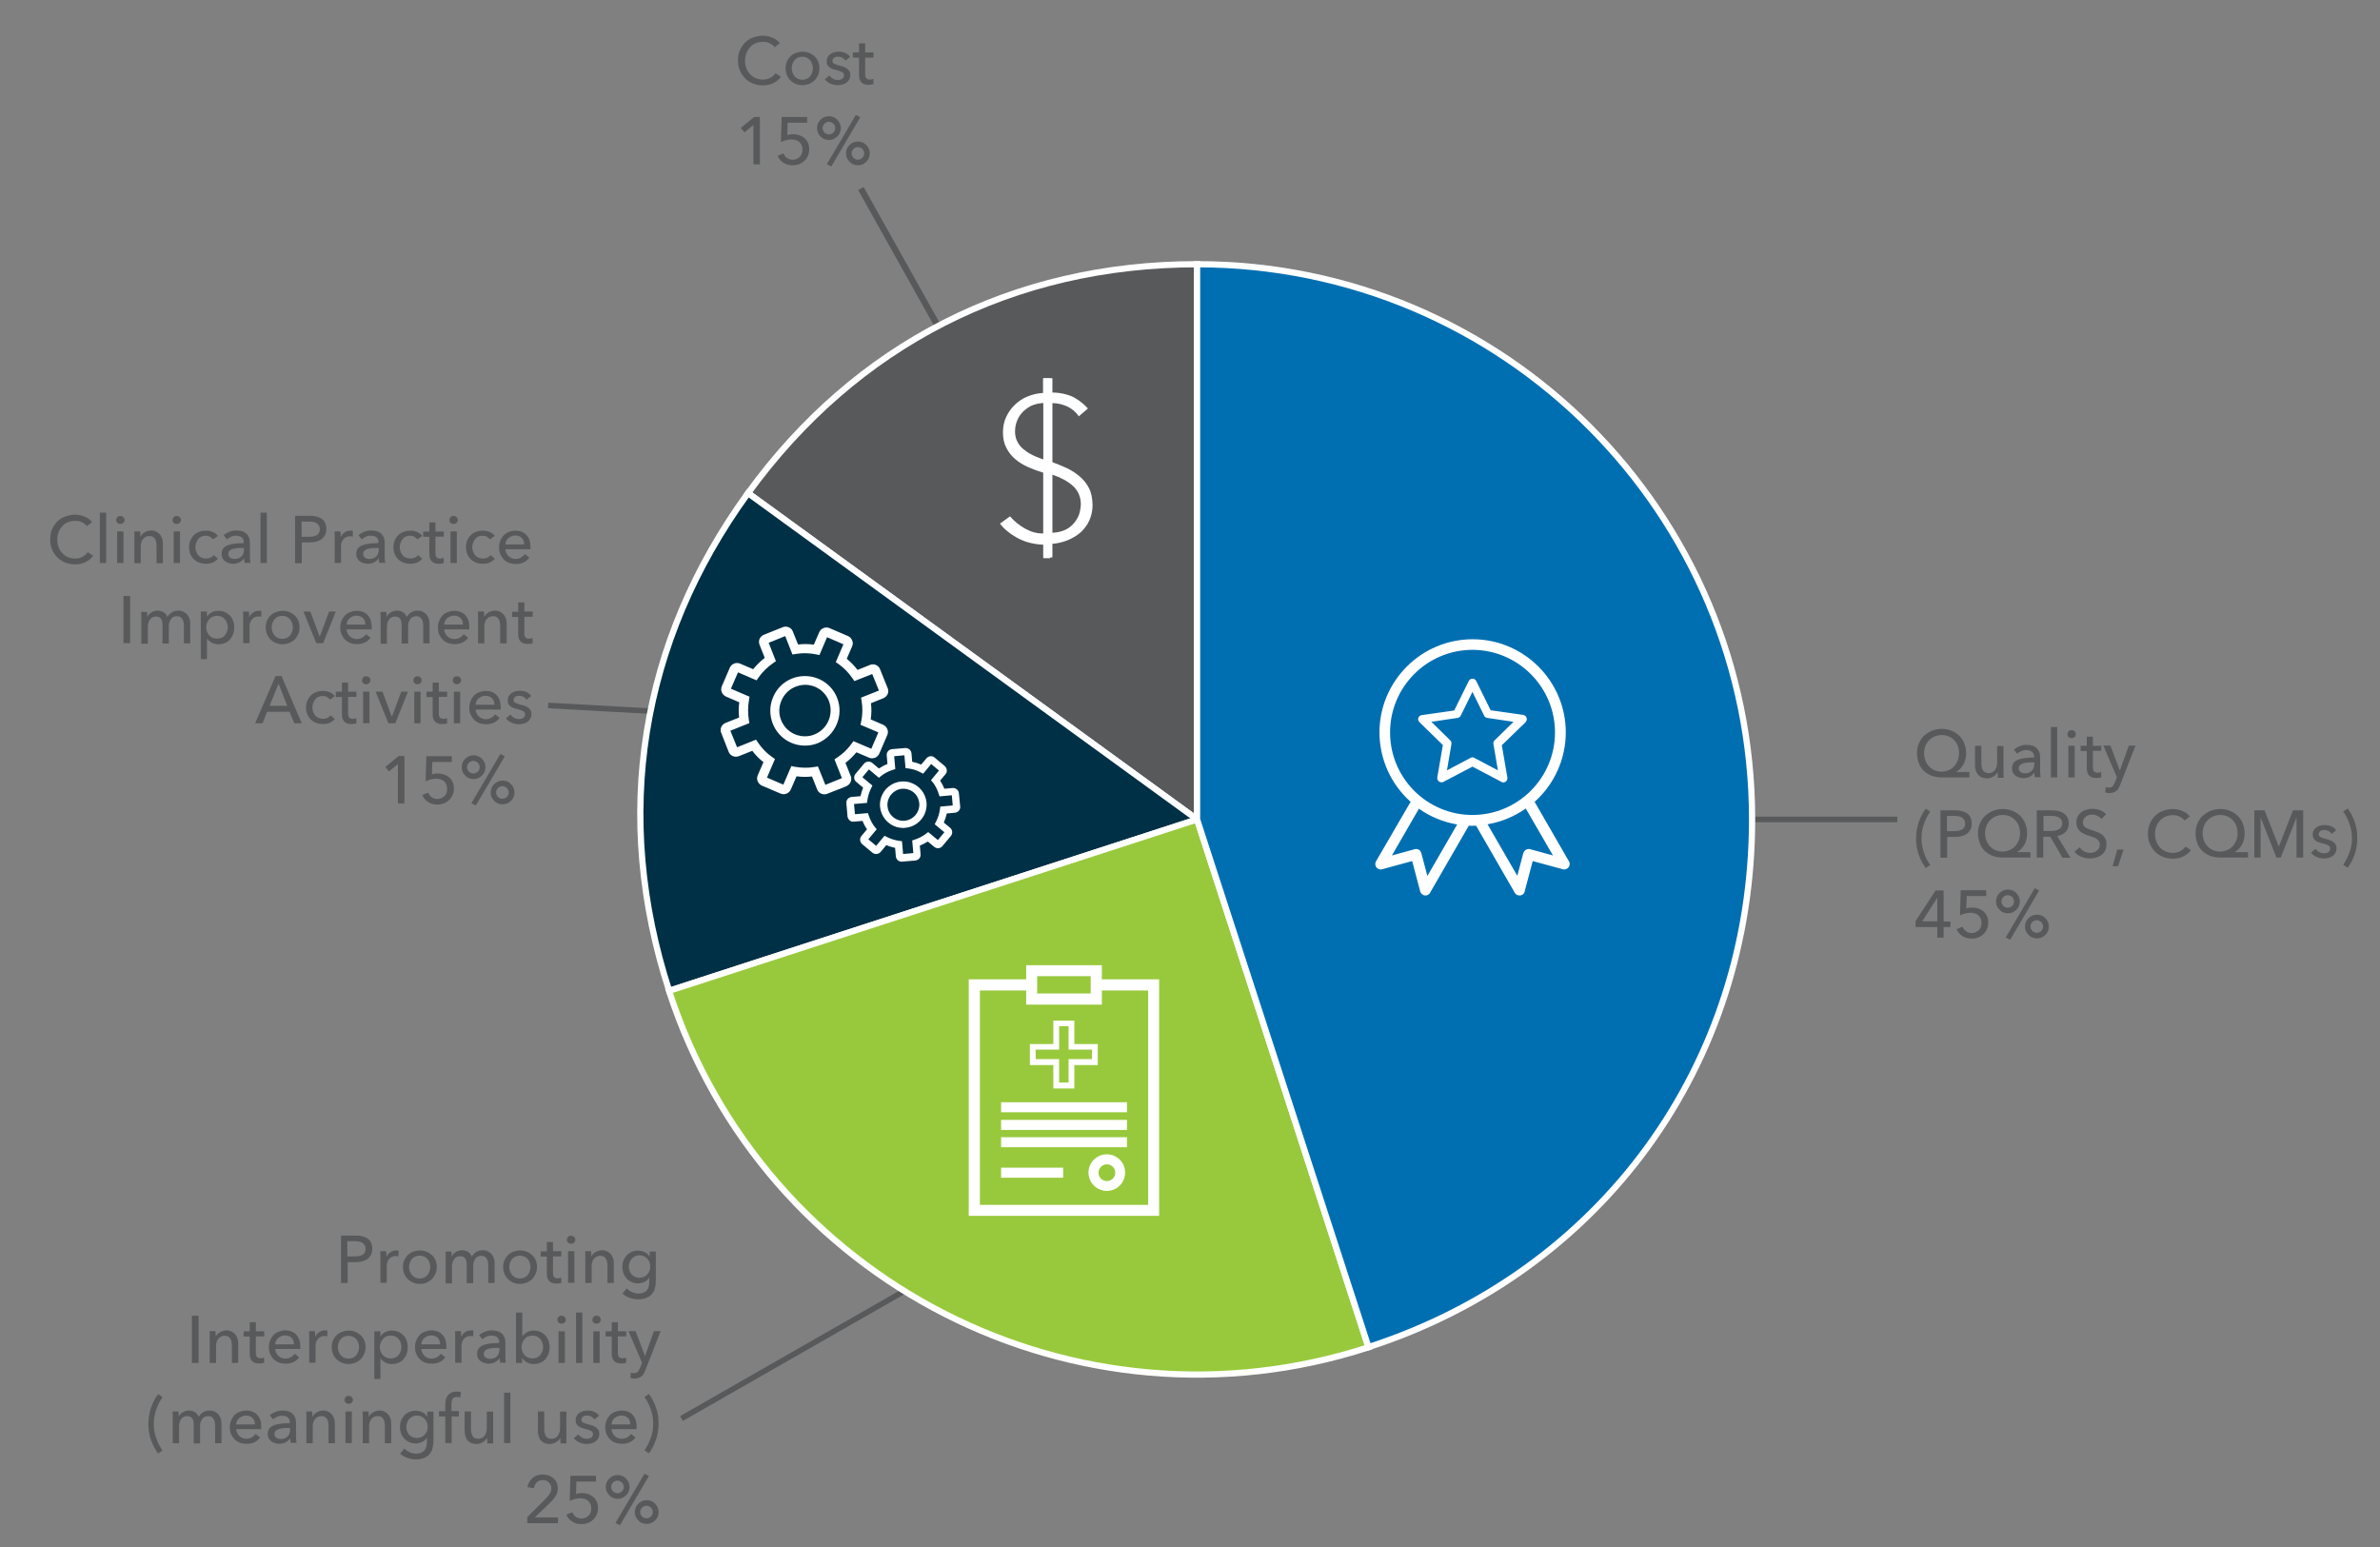 <?xml version="1.0" encoding="utf-8"?>
<!-- Generator: Adobe Illustrator 23.0.3, SVG Export Plug-In . SVG Version: 6.00 Build 0)  -->
<svg version="1.1" id="Layer_1" xmlns="http://www.w3.org/2000/svg" xmlns:xlink="http://www.w3.org/1999/xlink" x="0px" y="0px"
	 viewBox="0 0 1280 832" style="enable-background:new 0 0 1280 832;" xml:space="preserve">
<rect x="0" y="0" width="1280" height="832" fill="#808080" stroke="none"/>
<style type="text/css">
	.st0{fill:none;stroke:#58595B;stroke-width:2.992;stroke-miterlimit:10;}
	.st1{fill:none;stroke:#58595B;stroke-width:3.369;stroke-miterlimit:10;}
	.st2{fill:#58595B;stroke:#FFFFFF;stroke-width:3.345;stroke-miterlimit:10;}
	.st3{fill:#003046;stroke:#FFFFFF;stroke-width:3.345;stroke-miterlimit:10;}
	.st4{fill:#98C93C;stroke:#FFFFFF;stroke-width:3.345;stroke-miterlimit:10;}
	.st5{fill:#006FB2;stroke:#FFFFFF;stroke-width:3.345;stroke-miterlimit:10;}
	.st6{fill:#FFFFFF;}
	.st7{fill:#58595B;}
</style>
<line class="st0" x1="933.7" y1="440.7" x2="1020.4" y2="440.7"/>
<line class="st0" x1="294.8" y1="379.4" x2="381.4" y2="384.2"/>
<line class="st1" x1="463" y1="101.4" x2="504.4" y2="175.4"/>
<line class="st0" x1="366.5" y1="762.9" x2="494.1" y2="689.9"/>
<g>
	<g>
		<g>
			<path class="st2" d="M643.8,440.7L402.3,265.2c58.1-80,142.6-123.1,241.5-123.1V440.7z"/>
		</g>
	</g>
	<g>
		<g>
			<path class="st3" d="M643.8,440.7l-283.9,92.2c-30.6-94.1-15.7-187.7,42.4-267.7L643.8,440.7z"/>
		</g>
	</g>
	<g>
		<g>
			<path class="st4" d="M643.8,440.7l92.2,283.9c-156.8,50.9-325.2-34.9-376.2-191.7l0,0L643.8,440.7z"/>
		</g>
	</g>
	<g>
		<g>
			<path class="st5" d="M643.8,440.7V142.1c164.9,0,298.5,133.7,298.5,298.5c0,131.9-80.8,243.2-206.3,283.9L643.8,440.7z"/>
		</g>
	</g>
</g>
<g id="cpiaIcon">
	<path class="st6" d="M450.2,375.3c-2.8-7.1-9.6-11.7-17.3-11.7c-2.4,0-4.7,0.4-6.9,1.3c-4.6,1.8-8.3,5.4-10.2,10
		c-2,4.6-2,9.6-0.2,14.3c2.8,7.1,9.6,11.8,17.3,11.8c2.4,0,4.7-0.4,6.9-1.3C449.3,395.7,454,384.8,450.2,375.3 M438,395
		c-1.6,0.7-3.4,1-5.1,1c-5.7,0-10.7-3.4-12.8-8.7c-1.4-3.4-1.3-7.2,0.2-10.6c1.5-3.4,4.1-6,7.6-7.4c1.6-0.6,3.4-1,5.1-1
		c5.7,0,10.7,3.4,12.8,8.7C448.5,384.1,445.1,392.2,438,395 M457.5,420.5c0.4-1,0.5-2.2,0-3.2l-2.8-7c2.2-1.7,4.1-3.6,5.9-5.7
		l6.8,2.9c2.1,0.9,4.6-0.1,5.5-2.2l4.3-10c0.9-2.1-0.1-4.5-2.2-5.5l-6.7-2.9c0.4-2.9,0.5-5.8,0.1-8.7l6.7-2.7c1-0.4,1.8-1.2,2.3-2.2
		c0.4-1,0.5-2.2,0-3.2l-4.1-10.2c-0.8-2.1-3.3-3.2-5.4-2.3l-6.7,2.7c-1.7-2.2-3.6-4.2-5.8-6l2.9-6.7c0.4-1,0.5-2.1,0-3.2
		c-0.4-1-1.2-1.9-2.2-2.3l-10-4.3c-2-0.9-4.6,0.1-5.5,2.2l-2.9,6.7c-2.8-0.4-5.7-0.4-8.5-0.1l-2.8-7c-0.8-2.1-3.3-3.1-5.4-2.3
		l-10.2,4.1c-1,0.4-1.8,1.2-2.3,2.2c-0.4,1-0.4,2.2,0,3.2l2.8,7c-2.3,1.8-4.4,3.8-6.2,6.1l-7.1-3c-2-0.9-4.6,0.1-5.5,2.2l-4.3,10
		c-0.9,2.1,0.1,4.5,2.2,5.5l7.2,3.1c-0.4,2.7-0.4,5.5-0.1,8.2l-7.3,2.9c-1,0.4-1.8,1.2-2.3,2.2c-0.4,1-0.5,2.2,0,3.2l4,10.2
		c0.8,2.1,3.3,3.1,5.4,2.3l7.3-2.9c1.7,2.3,3.7,4.3,6,6.1l-3.1,7.1c-0.4,1-0.5,2.1,0,3.2c0.4,1,1.2,1.8,2.2,2.3l10.1,4.3
		c2.1,0.9,4.6-0.1,5.5-2.2l3.1-7.1c2.8,0.4,5.6,0.4,8.3,0.1l2.8,7c0.6,1.6,2.2,2.6,3.9,2.6c0.5,0,1-0.1,1.5-0.3l10.2-4
		C456.3,422.3,457.1,421.5,457.5,420.5 M452.8,418.5l-8.9,3.6l-4-9.9l-1.9,0.3c-3.4,0.6-7,0.5-10.5-0.1l-1.9-0.4l-4.3,10l-8.8-3.8
		l4.3-10l-1.6-1.1c-3-2.1-5.5-4.7-7.5-7.7l-1.1-1.6l-10.2,4.1l-3.6-8.9l10.2-4.1l-0.3-1.9c-0.5-3.4-0.5-6.9,0.1-10.4l0.3-1.9
		l-10-4.3l3.8-8.8l10,4.3l1.1-1.6c2.1-3,4.7-5.5,7.7-7.6l1.6-1.1l-3.9-9.9l8.9-3.6l3.9,9.9l1.9-0.3c3.5-0.6,7.2-0.5,10.7,0.2
		l1.9,0.4l4.1-9.6l8.8,3.8l-4.1,9.6l1.6,1.1c2.9,2.1,5.3,4.6,7.3,7.5l1.1,1.6l9.6-3.8l3.6,8.9l-9.6,3.8l0.3,1.9
		c0.6,3.6,0.5,7.2-0.2,10.8l-0.4,1.9l9.6,4.1l-3.8,8.8l-9.6-4.1l-1.1,1.5c-2.1,2.9-4.6,5.3-7.5,7.2l-1.6,1.1L452.8,418.5z"/>
	<path class="st6" d="M489.4,420.8c-1.5-0.5-3.1-0.6-4.7-0.5c-3.3,0.3-6.3,1.9-8.5,4.4c-2.1,2.6-3.2,5.8-2.9,9.2
		c0.5,5.1,4,9.4,8.9,10.9c1.2,0.3,2.4,0.5,3.6,0.5c0.4,0,0.8,0,1.1-0.1c6.9-0.6,12-6.7,11.4-13.6
		C497.8,426.5,494.3,422.3,489.4,420.8 M494.4,432c0.4,4.7-3.1,8.9-7.8,9.4c-1.1,0.1-2.2,0-3.2-0.3c-3.4-1-5.8-4-6.1-7.5
		c-0.2-2.3,0.5-4.5,2-6.3c1.5-1.8,3.6-2.9,5.9-3.1c0.3,0,0.5,0,0.8,0c0.8,0,1.7,0.1,2.4,0.4C491.7,425.5,494.1,428.5,494.4,432"/>
	<path class="st6" d="M515.7,426.6c-0.1-1.7-1.7-2.9-3.4-2.8l-4.4,0.4c-0.6-1.5-1.4-3-2.3-4.4l2.9-3.4c0.5-0.6,0.8-1.4,0.7-2.3
		c-0.1-0.8-0.5-1.6-1.1-2.1l-5.5-4.6c-0.6-0.5-1.4-0.8-2.2-0.7c-0.8,0.1-1.6,0.5-2.1,1.1l-2.9,3.4c-1.6-0.7-3.2-1.2-4.8-1.5
		l-0.4-4.6c-0.2-1.7-1.7-2.9-3.4-2.8l-7.1,0.6c-0.8,0.1-1.6,0.5-2.1,1.1c-0.5,0.6-0.8,1.4-0.7,2.3l0.4,4.6c-1.6,0.6-3.1,1.4-4.6,2.4
		l-3.6-3c-0.6-0.5-1.4-0.8-2.3-0.7c-0.8,0.1-1.6,0.5-2.1,1.1l-4.6,5.5c-1.1,1.3-0.9,3.3,0.4,4.3l3.7,3.1c-0.6,1.5-1.1,3.1-1.4,4.6
		l-4.8,0.4c-0.8,0.1-1.6,0.5-2.1,1.1c-0.5,0.6-0.8,1.4-0.7,2.3l0.6,7.1c0.1,0.8,0.5,1.5,1.1,2.1c0.6,0.5,1.4,0.8,2.2,0.7l4.8-0.4
		c0.6,1.6,1.4,3.1,2.4,4.5l-3,3.6c-0.5,0.6-0.8,1.4-0.7,2.3c0.1,0.8,0.5,1.6,1.1,2.1l5.5,4.6c0.6,0.5,1.4,0.7,2.3,0.7
		c0.8-0.1,1.6-0.5,2.1-1.1l3.1-3.7c1.5,0.7,3.1,1.1,4.7,1.5l0.4,4.6c0.1,1.3,1,2.3,2.2,2.7c0.3,0.1,0.6,0.1,0.9,0.1
		c0.1,0,0.2,0,0.3,0l7.1-0.6c0.8-0.1,1.6-0.5,2.1-1.1c0.5-0.6,0.8-1.4,0.7-2.3l-0.4-4.6c1.5-0.6,2.9-1.4,4.3-2.2l3.5,2.9
		c0.6,0.5,1.4,0.7,2.2,0.7c0.8-0.1,1.6-0.5,2.1-1.1l4.6-5.5c1.1-1.3,0.9-3.3-0.4-4.4l-3.4-2.8c0.7-1.6,1.2-3.2,1.6-4.9l4.4-0.4
		c0.8-0.1,1.6-0.5,2.1-1.1c0.5-0.6,0.8-1.4,0.7-2.3L515.7,426.6z M505.7,433.8l-0.2,1.5c-0.3,2.3-1,4.5-2.1,6.6l-0.7,1.4l5.2,4.3
		l-3.5,4.2l-5.2-4.3l-1.2,0.9c-1.8,1.4-3.8,2.4-5.9,3.1l-1.5,0.5l0.6,6.8l-5.5,0.5l-0.6-6.9l-1.6-0.2c-2.2-0.3-4.4-1-6.4-2l-1.4-0.7
		l-4.5,5.4l-4.2-3.5l4.5-5.4l-1-1.2c-1.4-1.8-2.5-3.9-3.2-6l-0.5-1.5l-7,0.6l-0.5-5.5l7-0.6l0.2-1.5c0.3-2.2,1-4.3,2-6.4l0.7-1.4
		l-5.4-4.5l3.5-4.2l5.4,4.5l1.2-1c1.8-1.4,3.9-2.5,6.1-3.2l1.5-0.5l-0.6-6.9l5.5-0.5l0.6,6.9l1.6,0.2c2.3,0.3,4.5,1,6.5,2.1l1.4,0.7
		l4.3-5.2l4.2,3.5l-4.3,5.2l1,1.2c1.4,1.8,2.4,3.8,3.1,6l0.5,1.5l6.6-0.6l0.5,5.5L505.7,433.8z"/>
</g>
<g id="costIcon">
	<path class="st6" d="M585.6,262.4c-1.3-2.5-3-4.6-5.1-6.3c-2.1-1.8-4.5-3.3-7.1-4.5c-2.6-1.2-5.4-2.3-8.1-3.3l-0.6-0.2v-31.3l1.3,0
		c2.6,0,5.3,0.6,8,1.8c2.5,1.2,4.6,2.9,6.2,5.3l4.9-4.2c-0.9-1-1.8-1.9-2.9-2.8c-1.3-1.1-2.7-2.1-4.3-3c-1.6-0.9-3.4-1.5-5.4-2
		c-2-0.5-4.4-0.8-7-0.8h-0.8v-7.6h-3.7v7.8l-0.8,0.1c-2.7,0.2-5.3,0.9-7.7,1.9c-2.5,1-4.7,2.5-6.6,4.3c-1.9,1.8-3.5,4-4.7,6.5
		c-1.2,2.5-1.8,5.3-1.8,8.4c0,3.3,0.6,6.1,1.9,8.5c1.2,2.4,2.9,4.4,4.8,6c2,1.7,4.3,3.1,6.8,4.2c2.5,1.1,5.1,2.1,7.6,2.8l0.6,0.2
		v32.7h-0.8c-1.3,0-2.7-0.2-4.2-0.6c-1.5-0.4-3.1-1.1-4.6-1.9c-1.5-0.8-3.1-1.9-4.6-3.1c-1.3-1.1-2.6-2.3-3.7-3.6l-5.4,3.9
		c2.1,2.8,5.1,5.3,8.8,7.4c4,2.3,8.6,3.6,13.7,3.9l0.8,0v7.3h3.7v-7.6l0.8-0.1c3.1-0.2,6-0.9,8.7-2c2.6-1.1,5-2.5,7-4.3
		c1.9-1.8,3.5-3.9,4.6-6.4c1.1-2.5,1.7-5.2,1.7-8.2C587.5,267.8,586.9,264.8,585.6,262.4 M561.1,247.1l-1.1-0.4
		c-1.9-0.7-3.7-1.4-5.3-2.3c-1.7-0.8-3.2-1.9-4.5-3c-1.3-1.1-2.4-2.5-3.1-4c-0.8-1.5-1.2-3.3-1.2-5.4c0-2,0.4-4,1.1-5.7
		c0.7-1.8,1.7-3.3,3-4.7c1.3-1.3,2.8-2.4,4.5-3.3c1.7-0.8,3.7-1.3,5.8-1.5l0.9-0.1V247.1z M579.5,278.6c-1.1,1.9-2.4,3.5-3.9,4.7
		c-1.5,1.2-3.2,2-5,2.5c-1.8,0.5-3.4,0.7-4.9,0.7h-0.8V255l1.1,0.3c4.3,1.4,8,3.4,10.9,5.9c3,2.7,4.4,6.1,4.4,10.1
		C581.1,274.2,580.6,276.7,579.5,278.6"/>
	<rect x="561.1" y="203.4" class="st6" width="4.9" height="96.4"/>
</g>
<g id="piIcon">
	<path class="st6" d="M592.6,526.7v-7.6h-40.7v7.6H521v127.2h102.4V526.7H592.6z M592.6,540.3v-7.6h24.9v115.3h-90.5V532.7h24.9v7.6
		H592.6z M586.6,534.3h-28.8V525h28.8V534.3z"/>
	<rect x="538.4" y="592.8" class="st6" width="67.7" height="5.4"/>
	<rect x="538.4" y="602.3" class="st6" width="67.7" height="5.4"/>
	<rect x="538.4" y="611.6" class="st6" width="67.7" height="5.4"/>
	<rect x="538.4" y="628" class="st6" width="33.4" height="5.4"/>
	<path class="st6" d="M595.3,620.8c-5.4,0-9.9,4.4-9.9,9.8c0,5.4,4.4,9.9,9.9,9.9c5.4,0,9.8-4.4,9.8-9.9
		C605.1,625.2,600.7,620.8,595.3,620.8 M599.8,630.7c0,2.5-2,4.5-4.5,4.5c-2.5,0-4.5-2-4.5-4.5c0-2.5,2-4.5,4.5-4.5
		C597.8,626.2,599.8,628.2,599.8,630.7"/>
	<path class="st6" d="M566.5,585.4h11.3v-12.6h12.6v-11.3h-12.6v-12.6h-11.3v12.6h-12.6v11.3h12.6V585.4z M569.6,564.5v-12.6h5.1
		v12.6h12.6v5.1h-12.6v12.6h-5.1v-12.6H557v-5.1H569.6z"/>
</g>
<g id="qualityIcon">
	<path class="st6" d="M740.3,466.5c0.2,0.3,0.5,0.5,0.8,0.7c0.4,0.3,0.9,0.4,1.4,0.4c0.3,0,0.5,0,0.8-0.1l15.8-4.3l0.4-0.1l0.1,0.4
		l4.2,15.9c0.2,0.7,0.6,1.3,1.3,1.7l0.1,0.1c0.4,0.3,0.9,0.4,1.4,0.4c1,0,2-0.5,2.5-1.4c0.1-0.1,0.1-0.2,0.2-0.4l20.5-35.5l0.1-0.2
		l0.3,0c0.6,0,1.1,0,1.7,0c0.6,0,1.1,0,1.7,0l0.3,0l0.1,0.2l20.7,35.9c0.5,0.9,1.5,1.4,2.5,1.4c0.1,0,0.3,0,0.4,0
		c0.4,0,0.7-0.2,1.1-0.4c0.7-0.4,1.2-1,1.3-1.8l4.2-15.9l0.1-0.4l0.4,0.1l15.8,4.3c0.3,0.1,0.5,0.1,0.8,0.1c0.5,0,1-0.1,1.4-0.4
		c0.7-0.4,1.2-1,1.4-1.8c0.2-0.7,0.1-1.5-0.3-2.2c-0.1-0.1-0.1-0.2-0.2-0.3l-18.1-31.4l-0.2-0.3l0.3-0.2c10.5-9.5,16.5-23,16.5-37.1
		c0-27.6-22.5-50.1-50.1-50.1c-27.6,0-50.1,22.5-50.1,50.1c0,14.1,6,27.6,16.5,37.1l0.3,0.2l-0.2,0.3L740,463.3
		C739.5,464.3,739.5,465.6,740.3,466.5 M834.7,459.2l0.5,0.9l-1-0.3l-11.3-3.1c-0.2-0.1-0.4-0.1-0.7-0.1c-1.3,0-2.5,0.9-2.9,2.1
		l-3,11.3l-0.3,1l-0.5-0.9l-15.2-26.3l-0.3-0.5l0.6-0.1c7.1-1.3,13.6-4,19.6-8.1l0.4-0.3l0.2,0.4L834.7,459.2z M747.6,393.9
		c0-24.5,19.9-44.4,44.3-44.4s44.4,19.9,44.4,44.4c0,24.5-19.9,44.4-44.4,44.4S747.6,418.4,747.6,393.9 M749.1,459.2l13.8-23.9
		l0.2-0.4l0.4,0.3c5.9,4.1,12.5,6.8,19.6,8.1l0.6,0.1l-0.3,0.5l-15.2,26.3l-0.5,0.9l-0.3-1l-3-11.3c-0.2-0.7-0.7-1.4-1.3-1.8
		c-0.4-0.2-0.9-0.4-1.4-0.4c-0.3,0-0.5,0-0.8,0.1l-11.3,3.1l-1,0.3L749.1,459.2z"/>
	<path class="st6" d="M821,386c-0.3-0.8-1-1.4-1.8-1.5l-17.5-2.5l-7.8-15.8c-0.4-0.8-1.2-1.2-2-1.2c-0.9,0-1.6,0.5-2,1.3l-7.8,15.8
		l-17.5,2.5c-0.8,0.1-1.5,0.7-1.8,1.5c-0.3,0.8,0,1.7,0.6,2.3l12.6,12.3l-3,17.4c-0.1,0.8,0.2,1.7,0.9,2.2c0.7,0.5,1.6,0.6,2.4,0.2
		l15.6-8.2l15.6,8.2c0.3,0.2,0.7,0.3,1,0.3c0.5,0,0.9-0.2,1.3-0.4c0.7-0.5,1-1.4,0.9-2.2l-3-17.4l12.7-12.3
		C821.1,387.7,821.3,386.8,821,386 M780.6,400.2c0.1-0.7-0.1-1.5-0.6-2l-10.2-10l14.1-2.1c0.7-0.1,1.4-0.6,1.7-1.2l6.3-12.8
		l6.3,12.8c0.3,0.7,1,1.1,1.7,1.2l14.1,2.1l-10.2,10c-0.5,0.5-0.8,1.3-0.6,2l2.4,14.1l-12.7-6.7c-0.3-0.2-0.7-0.3-1-0.3
		c-0.4,0-0.7,0.1-1,0.3l-12.7,6.7L780.6,400.2z"/>
</g>
<g id="Outlines_1_">
	<g>
		<path class="st7" d="M50.1,298.9c-1,1.4-2.3,2.5-3.9,3.3c-1.6,0.9-3.5,1.3-5.8,1.3c-1.9,0-3.7-0.3-5.4-1c-1.6-0.7-3.1-1.6-4.2-2.8
			c-1.2-1.2-2.1-2.6-2.8-4.2c-0.7-1.6-1-3.4-1-5.4c0-2,0.3-3.8,1-5.4c0.7-1.6,1.6-3,2.8-4.2c1.2-1.2,2.6-2.1,4.3-2.7
			c1.7-0.6,3.4-1,5.4-1c0.9,0,1.7,0.1,2.6,0.3c0.9,0.2,1.7,0.4,2.5,0.8c0.8,0.3,1.6,0.8,2.2,1.2c0.7,0.5,1.2,1.1,1.7,1.7l-2.8,2.2
			c-0.6-0.9-1.5-1.6-2.6-2.1c-1.1-0.6-2.4-0.8-3.7-0.8c-1.5,0-2.8,0.3-4,0.8c-1.2,0.5-2.2,1.3-3,2.2c-0.8,0.9-1.5,2-1.9,3.2
			c-0.5,1.2-0.7,2.5-0.7,3.9c0,1.4,0.2,2.8,0.7,4c0.4,1.2,1.1,2.3,1.9,3.2c0.8,0.9,1.8,1.6,3,2.2c1.2,0.5,2.5,0.8,4,0.8
			c1.4,0,2.7-0.3,3.9-0.9c1.2-0.6,2.1-1.4,2.9-2.5L50.1,298.9z"/>
		<path class="st7" d="M57.1,302.8h-3.4v-27.1h3.4V302.8z"/>
		<path class="st7" d="M67,279.7c0,0.6-0.2,1.1-0.7,1.5c-0.4,0.4-1,0.6-1.6,0.6c-0.6,0-1.1-0.2-1.6-0.6c-0.4-0.4-0.6-0.9-0.6-1.5
			c0-0.6,0.2-1.1,0.6-1.6c0.4-0.4,1-0.6,1.6-0.6c0.6,0,1.2,0.2,1.6,0.6C66.8,278.5,67,279.1,67,279.7z M66.4,302.8h-3.4v-17h3.4
			V302.8z"/>
		<path class="st7" d="M75.4,285.8c0,0.4,0.1,0.9,0.1,1.5c0,0.5,0,1,0,1.3h0.1c0.2-0.5,0.5-0.9,0.9-1.3c0.4-0.4,0.8-0.7,1.3-1
			c0.5-0.3,1-0.5,1.6-0.7c0.6-0.2,1.2-0.3,1.8-0.3c1.1,0,2,0.2,2.8,0.6c0.8,0.4,1.4,0.9,2,1.5c0.5,0.6,0.9,1.4,1.2,2.2
			c0.3,0.8,0.4,1.7,0.4,2.7v10.6h-3.4v-9.4c0-0.7-0.1-1.4-0.2-2c-0.1-0.6-0.3-1.2-0.6-1.6c-0.3-0.5-0.7-0.9-1.2-1.2
			c-0.5-0.3-1.2-0.4-1.9-0.4c-1.3,0-2.4,0.5-3.3,1.5c-0.9,1-1.3,2.4-1.3,4.1v9h-3.4v-13.4c0-0.5,0-1,0-1.8c0-0.7-0.1-1.4-0.1-1.9
			H75.4z"/>
		<path class="st7" d="M97.3,279.7c0,0.6-0.2,1.1-0.7,1.5c-0.4,0.4-1,0.6-1.6,0.6c-0.6,0-1.1-0.2-1.6-0.6c-0.4-0.4-0.6-0.9-0.6-1.5
			c0-0.6,0.2-1.1,0.6-1.6c0.4-0.4,1-0.6,1.6-0.6c0.6,0,1.2,0.2,1.6,0.6C97.1,278.5,97.3,279.1,97.3,279.7z M96.8,302.8h-3.4v-17h3.4
			V302.8z"/>
		<path class="st7" d="M114.6,290.1c-0.4-0.5-0.9-1-1.6-1.4c-0.7-0.4-1.5-0.6-2.3-0.6c-0.9,0-1.7,0.2-2.4,0.5
			c-0.7,0.3-1.3,0.8-1.7,1.4c-0.5,0.6-0.8,1.2-1.1,2c-0.3,0.7-0.4,1.5-0.4,2.3c0,0.8,0.1,1.6,0.4,2.3c0.3,0.7,0.6,1.4,1.1,2
			c0.5,0.6,1.1,1,1.8,1.3c0.7,0.3,1.5,0.5,2.4,0.5c0.9,0,1.6-0.2,2.4-0.5c0.7-0.3,1.3-0.8,1.7-1.4l2.3,2c-0.7,0.8-1.6,1.5-2.7,2
			c-1.1,0.5-2.3,0.7-3.7,0.7c-1.3,0-2.5-0.2-3.6-0.6c-1.1-0.4-2.1-1-2.9-1.8c-0.8-0.8-1.5-1.7-1.9-2.8c-0.5-1.1-0.7-2.3-0.7-3.7
			c0-1.3,0.2-2.6,0.7-3.7c0.5-1.1,1.1-2,1.9-2.8c0.8-0.8,1.8-1.4,2.9-1.8c1.1-0.4,2.3-0.6,3.6-0.6c1.2,0,2.4,0.2,3.6,0.7
			c1.2,0.5,2.1,1.2,2.8,2.1L114.6,290.1z"/>
		<path class="st7" d="M131.1,291.8c0-1.3-0.4-2.2-1.1-2.8c-0.8-0.6-1.8-0.9-3.1-0.9c-1,0-1.9,0.2-2.7,0.6c-0.9,0.4-1.6,0.8-2.1,1.4
			l-1.8-2.2c0.8-0.8,1.9-1.4,3.1-1.9c1.2-0.5,2.5-0.7,3.9-0.7c1.2,0,2.3,0.2,3.2,0.5c0.9,0.3,1.6,0.8,2.2,1.4c0.6,0.6,1,1.3,1.3,2.1
			c0.3,0.8,0.4,1.7,0.4,2.6v7.4c0,0.6,0,1.2,0.1,1.8c0,0.6,0.1,1.2,0.2,1.6h-3.1c-0.2-0.8-0.3-1.6-0.3-2.4h-0.1
			c-0.6,0.9-1.4,1.6-2.4,2.1c-0.9,0.5-2.1,0.8-3.4,0.8c-0.7,0-1.4-0.1-2.1-0.3c-0.7-0.2-1.4-0.5-2-0.9c-0.6-0.4-1.1-0.9-1.5-1.6
			c-0.4-0.7-0.6-1.5-0.6-2.5c0-1.3,0.3-2.3,1-3.1c0.7-0.8,1.6-1.3,2.7-1.7c1.1-0.4,2.4-0.6,3.8-0.8c1.4-0.1,2.8-0.2,4.3-0.2V291.8z
			 M130.3,294.7c-0.8,0-1.7,0-2.6,0.1c-0.9,0.1-1.7,0.2-2.4,0.4c-0.7,0.2-1.3,0.5-1.8,1c-0.5,0.4-0.7,1-0.7,1.7
			c0,0.5,0.1,0.9,0.3,1.3c0.2,0.3,0.5,0.6,0.8,0.8c0.3,0.2,0.7,0.4,1.1,0.5c0.4,0.1,0.8,0.1,1.3,0.1c1.6,0,2.8-0.5,3.6-1.4
			c0.9-0.9,1.3-2.1,1.3-3.6v-0.9H130.3z"/>
		<path class="st7" d="M143.5,302.8h-3.4v-27.1h3.4V302.8z"/>
		<path class="st7" d="M158.7,277.4h7.8c1.4,0,2.6,0.1,3.7,0.4c1.1,0.3,2.1,0.7,2.9,1.3c0.8,0.6,1.4,1.3,1.8,2.2
			c0.4,0.9,0.6,1.9,0.6,3.2c0,1.3-0.2,2.4-0.7,3.3c-0.5,0.9-1.1,1.6-1.9,2.2c-0.8,0.6-1.8,1-2.9,1.3c-1.1,0.3-2.4,0.4-3.7,0.4h-4
			v11.2h-3.6V277.4z M162.3,288.7h3.8c0.9,0,1.7-0.1,2.4-0.2c0.7-0.2,1.4-0.4,1.9-0.7c0.5-0.3,0.9-0.7,1.2-1.3
			c0.3-0.5,0.4-1.2,0.4-1.9c0-0.8-0.1-1.4-0.5-1.9c-0.3-0.5-0.7-0.9-1.2-1.3c-0.5-0.3-1.1-0.6-1.9-0.7c-0.7-0.1-1.5-0.2-2.3-0.2
			h-3.9V288.7z"/>
		<path class="st7" d="M180,289.5c0-0.5,0-1,0-1.8c0-0.7-0.1-1.4-0.1-1.9h3.2c0,0.4,0.1,0.9,0.1,1.5c0,0.6,0,1,0,1.4h0.1
			c0.5-1,1.2-1.8,2.1-2.4c0.9-0.6,2-0.9,3.1-0.9c0.5,0,1,0,1.3,0.1l-0.1,3.1c-0.5-0.1-1-0.2-1.5-0.2c-0.8,0-1.5,0.2-2.1,0.5
			c-0.6,0.3-1.1,0.7-1.5,1.2c-0.4,0.5-0.7,1.1-0.9,1.7c-0.2,0.7-0.3,1.3-0.3,2.1v8.9H180V289.5z"/>
		<path class="st7" d="M203.6,291.8c0-1.3-0.4-2.2-1.1-2.8c-0.8-0.6-1.8-0.9-3.1-0.9c-1,0-1.9,0.2-2.7,0.6c-0.8,0.4-1.6,0.8-2.1,1.4
			l-1.8-2.2c0.8-0.8,1.9-1.4,3.1-1.9c1.2-0.5,2.5-0.7,3.9-0.7c1.2,0,2.3,0.2,3.2,0.5c0.9,0.3,1.6,0.8,2.2,1.4c0.6,0.6,1,1.3,1.3,2.1
			c0.3,0.8,0.4,1.7,0.4,2.6v7.4c0,0.6,0,1.2,0.1,1.8c0,0.6,0.1,1.2,0.2,1.6H204c-0.2-0.8-0.3-1.6-0.3-2.4h-0.1
			c-0.6,0.9-1.4,1.6-2.4,2.1c-0.9,0.5-2.1,0.8-3.4,0.8c-0.7,0-1.4-0.1-2.1-0.3c-0.7-0.2-1.4-0.5-2-0.9c-0.6-0.4-1.1-0.9-1.5-1.6
			c-0.4-0.7-0.6-1.5-0.6-2.5c0-1.3,0.3-2.3,1-3.1c0.7-0.8,1.6-1.3,2.7-1.7c1.1-0.4,2.4-0.6,3.8-0.8c1.4-0.1,2.8-0.2,4.3-0.2V291.8z
			 M202.8,294.7c-0.8,0-1.7,0-2.6,0.1c-0.9,0.1-1.7,0.2-2.4,0.4c-0.7,0.2-1.3,0.5-1.8,1c-0.5,0.4-0.7,1-0.7,1.7
			c0,0.5,0.1,0.9,0.3,1.3c0.2,0.3,0.5,0.6,0.8,0.8c0.3,0.2,0.7,0.4,1.1,0.5c0.4,0.1,0.8,0.1,1.3,0.1c1.6,0,2.8-0.5,3.6-1.4
			c0.9-0.9,1.3-2.1,1.3-3.6v-0.9H202.8z"/>
		<path class="st7" d="M224.5,290.1c-0.4-0.5-0.9-1-1.6-1.4c-0.7-0.4-1.5-0.6-2.3-0.6c-0.9,0-1.7,0.2-2.4,0.5
			c-0.7,0.3-1.3,0.8-1.7,1.4c-0.5,0.6-0.8,1.2-1.1,2c-0.3,0.7-0.4,1.5-0.4,2.3c0,0.8,0.1,1.6,0.4,2.3c0.3,0.7,0.6,1.4,1.1,2
			c0.5,0.6,1.1,1,1.8,1.3c0.7,0.3,1.5,0.5,2.4,0.5c0.9,0,1.6-0.2,2.4-0.5c0.7-0.3,1.3-0.8,1.7-1.4l2.3,2c-0.7,0.8-1.6,1.5-2.7,2
			c-1.1,0.5-2.3,0.7-3.7,0.7c-1.3,0-2.5-0.2-3.6-0.6c-1.1-0.4-2.1-1-2.9-1.8c-0.8-0.8-1.5-1.7-1.9-2.8c-0.5-1.1-0.7-2.3-0.7-3.7
			c0-1.3,0.2-2.6,0.7-3.7c0.5-1.1,1.1-2,1.9-2.8c0.8-0.8,1.8-1.4,2.9-1.8c1.1-0.4,2.3-0.6,3.6-0.6c1.2,0,2.4,0.2,3.6,0.7
			c1.2,0.5,2.1,1.2,2.8,2.1L224.5,290.1z"/>
		<path class="st7" d="M238.7,288.6h-4.5v8.9c0,1,0.2,1.8,0.6,2.2c0.4,0.4,1,0.7,1.8,0.7c0.3,0,0.6,0,1-0.1c0.4-0.1,0.7-0.2,1-0.3
			l0.1,2.8c-0.4,0.1-0.9,0.3-1.3,0.3c-0.5,0.1-1,0.1-1.5,0.1c-1.6,0-2.8-0.4-3.7-1.3c-0.9-0.9-1.3-2.2-1.3-4v-9.2h-3.3v-2.8h3.3
			v-4.9h3.3v4.9h4.5V288.6z"/>
		<path class="st7" d="M246.2,279.7c0,0.6-0.2,1.1-0.7,1.5c-0.4,0.4-1,0.6-1.6,0.6c-0.6,0-1.1-0.2-1.6-0.6c-0.4-0.4-0.6-0.9-0.6-1.5
			c0-0.6,0.2-1.1,0.6-1.6c0.4-0.4,1-0.6,1.6-0.6c0.6,0,1.2,0.2,1.6,0.6C246,278.5,246.2,279.1,246.2,279.7z M245.7,302.8h-3.4v-17
			h3.4V302.8z"/>
		<path class="st7" d="M263.5,290.1c-0.4-0.5-0.9-1-1.6-1.4c-0.7-0.4-1.5-0.6-2.3-0.6c-0.9,0-1.7,0.2-2.4,0.5
			c-0.7,0.3-1.3,0.8-1.7,1.4c-0.5,0.6-0.8,1.2-1.1,2c-0.3,0.7-0.4,1.5-0.4,2.3c0,0.8,0.1,1.6,0.4,2.3c0.3,0.7,0.6,1.4,1.1,2
			c0.5,0.6,1.1,1,1.8,1.3c0.7,0.3,1.5,0.5,2.4,0.5c0.9,0,1.6-0.2,2.4-0.5c0.7-0.3,1.3-0.8,1.7-1.4l2.3,2c-0.7,0.8-1.6,1.5-2.7,2
			c-1.1,0.5-2.3,0.7-3.7,0.7c-1.3,0-2.5-0.2-3.6-0.6c-1.1-0.4-2.1-1-2.9-1.8c-0.8-0.8-1.5-1.7-1.9-2.8c-0.5-1.1-0.7-2.3-0.7-3.7
			c0-1.3,0.2-2.6,0.7-3.7c0.5-1.1,1.1-2,1.9-2.8c0.8-0.8,1.8-1.4,2.9-1.8c1.1-0.4,2.3-0.6,3.6-0.6c1.2,0,2.4,0.2,3.6,0.7
			c1.2,0.5,2.1,1.2,2.8,2.1L263.5,290.1z"/>
		<path class="st7" d="M285.3,294.2c0,0.2,0,0.4,0,0.6c0,0.2,0,0.4,0,0.6h-13.5c0,0.7,0.2,1.4,0.5,2c0.3,0.6,0.7,1.2,1.2,1.7
			c0.5,0.5,1.1,0.8,1.7,1.1c0.7,0.3,1.4,0.4,2.1,0.4c1.2,0,2.1-0.3,3-0.8c0.8-0.5,1.5-1.1,2-1.8l2.4,1.9c-0.9,1.2-2,2.1-3.2,2.6
			c-1.2,0.6-2.6,0.8-4.1,0.8c-1.3,0-2.5-0.2-3.6-0.6c-1.1-0.4-2-1-2.8-1.8c-0.8-0.8-1.4-1.7-1.9-2.8c-0.5-1.1-0.7-2.3-0.7-3.7
			c0-1.3,0.2-2.5,0.7-3.6c0.4-1.1,1.1-2.1,1.8-2.9c0.8-0.8,1.7-1.4,2.8-1.8c1.1-0.4,2.2-0.7,3.5-0.7c1.2,0,2.4,0.2,3.4,0.6
			c1,0.4,1.9,1,2.6,1.8c0.7,0.8,1.3,1.7,1.6,2.8C285.1,291.6,285.3,292.8,285.3,294.2z M281.9,292.8c0-0.7-0.1-1.3-0.3-1.9
			c-0.2-0.6-0.5-1.1-0.9-1.5c-0.4-0.4-0.9-0.8-1.5-1c-0.6-0.3-1.3-0.4-2.1-0.4c-0.7,0-1.4,0.1-2,0.4c-0.6,0.3-1.2,0.6-1.7,1
			c-0.5,0.4-0.8,0.9-1.1,1.5c-0.3,0.6-0.5,1.2-0.5,1.9H281.9z"/>
		<path class="st7" d="M70,345.9h-3.6v-25.4H70V345.9z"/>
		<path class="st7" d="M79.3,331.7c0.4-0.9,1.1-1.7,2.1-2.3c0.9-0.6,2.1-1,3.4-1c1.2,0,2.2,0.3,3.1,0.8c0.9,0.5,1.6,1.4,2.2,2.6
			c0.6-1.1,1.4-1.9,2.4-2.5c1-0.6,2.2-0.9,3.4-0.9c1.1,0,2,0.2,2.8,0.6c0.8,0.4,1.4,0.9,2,1.5c0.5,0.6,0.9,1.4,1.2,2.2
			c0.3,0.8,0.4,1.7,0.4,2.7v10.6h-3.4v-9.4c0-0.7-0.1-1.4-0.2-2c-0.1-0.6-0.3-1.2-0.6-1.6c-0.3-0.5-0.7-0.9-1.2-1.2
			c-0.5-0.3-1.1-0.4-1.8-0.4c-0.8,0-1.4,0.2-2,0.5c-0.6,0.3-1,0.7-1.3,1.3c-0.3,0.5-0.6,1.1-0.8,1.7c-0.2,0.6-0.2,1.3-0.2,2v9.2
			h-3.4v-10.1c0-0.7-0.1-1.3-0.2-1.8s-0.3-1-0.6-1.4c-0.3-0.4-0.7-0.7-1.1-0.9c-0.5-0.2-1-0.3-1.7-0.3c-1.2,0-2.3,0.5-3.1,1.5
			c-0.8,1-1.2,2.4-1.2,4.1v9H76v-13.4c0-0.5,0-1,0-1.8c0-0.7-0.1-1.4-0.1-1.9h3.2c0,0.4,0.1,0.9,0.1,1.5c0,0.5,0,1,0,1.3H79.3z"/>
		<path class="st7" d="M111.3,354.5H108v-25.6h3.3v2.7h0.1c0.5-0.9,1.4-1.7,2.4-2.2c1.1-0.6,2.3-0.9,3.7-0.9c1.3,0,2.4,0.2,3.5,0.7
			c1,0.5,1.9,1.1,2.7,1.9c0.8,0.8,1.3,1.8,1.7,2.9c0.4,1.1,0.6,2.3,0.6,3.5s-0.2,2.4-0.6,3.5c-0.4,1.1-1,2.1-1.7,2.9
			c-0.7,0.8-1.6,1.5-2.7,1.9c-1.1,0.5-2.2,0.7-3.6,0.7c-1.2,0-2.4-0.3-3.4-0.8c-1.1-0.5-1.9-1.3-2.6-2.2h-0.1V354.5z M122.5,337.4
			c0-0.8-0.1-1.6-0.4-2.3c-0.2-0.7-0.6-1.4-1.1-2c-0.5-0.6-1.1-1-1.8-1.4c-0.7-0.3-1.5-0.5-2.5-0.5c-0.9,0-1.6,0.2-2.4,0.5
			c-0.7,0.3-1.3,0.8-1.8,1.4c-0.5,0.6-0.9,1.2-1.2,2c-0.3,0.7-0.4,1.5-0.4,2.3c0,0.8,0.1,1.6,0.4,2.3c0.3,0.7,0.7,1.4,1.2,2
			c0.5,0.6,1.1,1,1.8,1.3c0.7,0.3,1.5,0.5,2.4,0.5c0.9,0,1.8-0.2,2.5-0.5c0.7-0.3,1.3-0.8,1.8-1.4c0.5-0.6,0.8-1.2,1.1-2
			C122.4,338.9,122.5,338.2,122.5,337.4z"/>
		<path class="st7" d="M130.8,332.6c0-0.5,0-1,0-1.8c0-0.7-0.1-1.4-0.1-1.9h3.2c0,0.4,0.1,0.9,0.1,1.5c0,0.6,0,1,0,1.4h0.1
			c0.5-1,1.2-1.8,2.1-2.4c0.9-0.6,2-0.9,3.1-0.9c0.5,0,1,0,1.3,0.1l-0.1,3.1c-0.5-0.1-1-0.2-1.5-0.2c-0.8,0-1.5,0.2-2.1,0.5
			c-0.6,0.3-1.1,0.7-1.5,1.2c-0.4,0.5-0.7,1.1-0.9,1.7c-0.2,0.7-0.3,1.3-0.3,2.1v8.9h-3.4V332.6z"/>
		<path class="st7" d="M161.1,337.4c0,1.3-0.2,2.5-0.7,3.6c-0.5,1.1-1.1,2.1-1.9,2.9c-0.8,0.8-1.8,1.4-2.9,1.9
			c-1.1,0.4-2.3,0.7-3.6,0.7c-1.3,0-2.5-0.2-3.6-0.7c-1.1-0.4-2.1-1.1-2.9-1.9c-0.8-0.8-1.5-1.8-1.9-2.9c-0.5-1.1-0.7-2.3-0.7-3.6
			s0.2-2.5,0.7-3.6c0.5-1.1,1.1-2,1.9-2.8c0.8-0.8,1.8-1.4,2.9-1.8c1.1-0.4,2.3-0.7,3.6-0.7c1.3,0,2.5,0.2,3.6,0.7
			c1.1,0.4,2.1,1.1,2.9,1.8c0.8,0.8,1.5,1.7,1.9,2.8C160.9,334.9,161.1,336.1,161.1,337.4z M157.5,337.4c0-0.8-0.1-1.6-0.4-2.3
			c-0.2-0.7-0.6-1.4-1.1-2c-0.5-0.6-1.1-1-1.8-1.4c-0.7-0.3-1.5-0.5-2.4-0.5c-0.9,0-1.7,0.2-2.4,0.5c-0.7,0.3-1.3,0.8-1.8,1.4
			c-0.5,0.6-0.8,1.2-1.1,2c-0.3,0.7-0.4,1.5-0.4,2.3c0,0.8,0.1,1.6,0.4,2.3c0.3,0.7,0.6,1.4,1.1,2c0.5,0.6,1.1,1,1.8,1.4
			c0.7,0.3,1.5,0.5,2.4,0.5c0.9,0,1.7-0.2,2.4-0.5c0.7-0.3,1.3-0.8,1.8-1.4c0.5-0.6,0.8-1.2,1.1-2
			C157.4,339,157.5,338.2,157.5,337.4z"/>
		<path class="st7" d="M173.8,345.9h-3.7l-6.9-17h3.7l5,13.4h0.1l5-13.4h3.6L173.8,345.9z"/>
		<path class="st7" d="M199.9,337.3c0,0.2,0,0.4,0,0.6c0,0.2,0,0.4,0,0.6h-13.5c0,0.7,0.2,1.4,0.5,2c0.3,0.6,0.7,1.2,1.2,1.7
			c0.5,0.5,1.1,0.8,1.7,1.1c0.7,0.3,1.4,0.4,2.1,0.4c1.2,0,2.1-0.3,3-0.8c0.8-0.5,1.5-1.1,2-1.8l2.4,1.9c-0.9,1.2-2,2.1-3.2,2.6
			c-1.2,0.6-2.6,0.8-4.1,0.8c-1.3,0-2.5-0.2-3.6-0.6c-1.1-0.4-2-1-2.8-1.8c-0.8-0.8-1.4-1.7-1.9-2.8c-0.5-1.1-0.7-2.3-0.7-3.7
			c0-1.3,0.2-2.5,0.7-3.6c0.4-1.1,1.1-2.1,1.8-2.9c0.8-0.8,1.7-1.4,2.8-1.8c1.1-0.4,2.2-0.7,3.5-0.7c1.2,0,2.4,0.2,3.4,0.6
			c1,0.4,1.9,1,2.6,1.8c0.7,0.8,1.3,1.7,1.6,2.8C199.7,334.7,199.9,335.9,199.9,337.3z M196.5,335.9c0-0.7-0.1-1.3-0.3-1.9
			c-0.2-0.6-0.5-1.1-0.9-1.5c-0.4-0.4-0.9-0.8-1.5-1c-0.6-0.3-1.3-0.4-2.1-0.4c-0.7,0-1.4,0.1-2,0.4c-0.6,0.3-1.2,0.6-1.7,1
			c-0.5,0.4-0.8,0.9-1.1,1.5c-0.3,0.6-0.5,1.2-0.5,1.9H196.5z"/>
		<path class="st7" d="M208,331.7c0.4-0.9,1.1-1.7,2.1-2.3c0.9-0.6,2.1-1,3.4-1c1.2,0,2.2,0.3,3.1,0.8c0.9,0.5,1.6,1.4,2.2,2.6
			c0.6-1.1,1.4-1.9,2.4-2.5c1-0.6,2.2-0.9,3.4-0.9c1.1,0,2,0.2,2.8,0.6c0.8,0.4,1.4,0.9,2,1.5c0.5,0.6,0.9,1.4,1.2,2.2
			c0.3,0.8,0.4,1.7,0.4,2.7v10.6h-3.4v-9.4c0-0.7-0.1-1.4-0.2-2c-0.1-0.6-0.3-1.2-0.6-1.6c-0.3-0.5-0.7-0.9-1.2-1.2
			c-0.5-0.3-1.1-0.4-1.8-0.4c-0.8,0-1.4,0.2-2,0.5c-0.6,0.3-1,0.7-1.3,1.3c-0.3,0.5-0.6,1.1-0.8,1.7c-0.2,0.6-0.2,1.3-0.2,2v9.2H216
			v-10.1c0-0.7-0.1-1.3-0.2-1.8c-0.1-0.5-0.3-1-0.6-1.4c-0.3-0.4-0.7-0.7-1.1-0.9c-0.5-0.2-1-0.3-1.7-0.3c-1.2,0-2.3,0.5-3.1,1.5
			c-0.8,1-1.2,2.4-1.2,4.1v9h-3.4v-13.4c0-0.5,0-1,0-1.8c0-0.7-0.1-1.4-0.1-1.9h3.2c0,0.4,0.1,0.9,0.1,1.5c0,0.5,0,1,0,1.3H208z"/>
		<path class="st7" d="M252.4,337.3c0,0.2,0,0.4,0,0.6c0,0.2,0,0.4,0,0.6h-13.5c0,0.7,0.2,1.4,0.5,2c0.3,0.6,0.7,1.2,1.2,1.7
			c0.5,0.5,1.1,0.8,1.7,1.1c0.7,0.3,1.4,0.4,2.1,0.4c1.2,0,2.1-0.3,3-0.8c0.8-0.5,1.5-1.1,2-1.8l2.4,1.9c-0.9,1.2-2,2.1-3.2,2.6
			c-1.2,0.6-2.6,0.8-4.1,0.8c-1.3,0-2.5-0.2-3.6-0.6c-1.1-0.4-2-1-2.8-1.8c-0.8-0.8-1.4-1.7-1.9-2.8c-0.5-1.1-0.7-2.3-0.7-3.7
			c0-1.3,0.2-2.5,0.7-3.6c0.4-1.1,1.1-2.1,1.8-2.9c0.8-0.8,1.7-1.4,2.8-1.8c1.1-0.4,2.2-0.7,3.5-0.7c1.2,0,2.4,0.2,3.4,0.6
			c1,0.4,1.9,1,2.6,1.8c0.7,0.8,1.3,1.7,1.6,2.8C252.3,334.7,252.4,335.9,252.4,337.3z M249,335.9c0-0.7-0.1-1.3-0.3-1.9
			c-0.2-0.6-0.5-1.1-0.9-1.5c-0.4-0.4-0.9-0.8-1.5-1c-0.6-0.3-1.3-0.4-2.1-0.4c-0.7,0-1.4,0.1-2,0.4c-0.6,0.3-1.2,0.6-1.7,1
			c-0.5,0.4-0.8,0.9-1.1,1.5c-0.3,0.6-0.5,1.2-0.5,1.9H249z"/>
		<path class="st7" d="M260.3,328.9c0,0.4,0.1,0.9,0.1,1.5c0,0.5,0,1,0,1.3h0.1c0.2-0.5,0.5-0.9,0.9-1.3c0.4-0.4,0.8-0.7,1.3-1
			c0.5-0.3,1-0.5,1.6-0.7c0.6-0.2,1.2-0.3,1.8-0.3c1.1,0,2,0.2,2.8,0.6c0.8,0.4,1.4,0.9,2,1.5c0.5,0.6,0.9,1.4,1.2,2.2
			c0.3,0.8,0.4,1.7,0.4,2.7v10.6H269v-9.4c0-0.7-0.1-1.4-0.2-2c-0.1-0.6-0.3-1.2-0.6-1.6c-0.3-0.5-0.7-0.9-1.2-1.2
			c-0.5-0.3-1.2-0.4-1.9-0.4c-1.3,0-2.4,0.5-3.3,1.5c-0.9,1-1.3,2.4-1.3,4.1v9h-3.4v-13.4c0-0.5,0-1,0-1.8c0-0.7-0.1-1.4-0.1-1.9
			H260.3z"/>
		<path class="st7" d="M286.5,331.7H282v8.9c0,1,0.2,1.8,0.6,2.2c0.4,0.4,1,0.7,1.8,0.7c0.3,0,0.6,0,1-0.1c0.4-0.1,0.7-0.2,1-0.3
			l0.1,2.8c-0.4,0.1-0.9,0.3-1.3,0.3c-0.5,0.1-1,0.1-1.5,0.1c-1.6,0-2.8-0.4-3.7-1.3c-0.9-0.9-1.3-2.2-1.3-4v-9.2h-3.3v-2.8h3.3V324
			h3.3v4.9h4.5V331.7z"/>
		<path class="st7" d="M141.2,389h-4l11-25.4h3.2l10.9,25.4h-4l-2.6-6.2h-12.1L141.2,389z M145,379.6h9.5l-4.7-11.9L145,379.6z"/>
		<path class="st7" d="M177.5,376.3c-0.4-0.5-0.9-1-1.6-1.4c-0.7-0.4-1.5-0.6-2.3-0.6c-0.9,0-1.7,0.2-2.4,0.5
			c-0.7,0.3-1.3,0.8-1.7,1.4c-0.5,0.6-0.8,1.2-1.1,2c-0.3,0.7-0.4,1.5-0.4,2.3c0,0.8,0.1,1.6,0.4,2.3c0.3,0.7,0.6,1.4,1.1,2
			c0.5,0.6,1.1,1,1.8,1.3c0.7,0.3,1.5,0.5,2.4,0.5c0.9,0,1.6-0.2,2.4-0.5c0.7-0.3,1.3-0.8,1.7-1.4l2.3,2c-0.7,0.8-1.6,1.5-2.7,2
			c-1.1,0.5-2.3,0.7-3.7,0.7c-1.3,0-2.5-0.2-3.6-0.6c-1.1-0.4-2.1-1-2.9-1.8c-0.8-0.8-1.5-1.7-1.9-2.8c-0.5-1.1-0.7-2.3-0.7-3.7
			c0-1.3,0.2-2.6,0.7-3.7c0.5-1.1,1.1-2,1.9-2.8c0.8-0.8,1.8-1.4,2.9-1.8c1.1-0.4,2.3-0.6,3.6-0.6c1.2,0,2.4,0.2,3.6,0.7
			c1.2,0.5,2.1,1.2,2.8,2.1L177.5,376.3z"/>
		<path class="st7" d="M191.7,374.8h-4.5v8.9c0,1,0.2,1.8,0.6,2.2c0.4,0.4,1,0.7,1.8,0.7c0.3,0,0.6,0,1-0.1c0.4-0.1,0.7-0.2,1-0.3
			l0.1,2.8c-0.4,0.1-0.9,0.3-1.3,0.3c-0.5,0.1-1,0.1-1.5,0.1c-1.6,0-2.8-0.4-3.7-1.3c-0.9-0.9-1.3-2.2-1.3-4v-9.2h-3.3V372h3.3v-4.9
			h3.3v4.9h4.5V374.8z"/>
		<path class="st7" d="M199.2,365.9c0,0.6-0.2,1.1-0.7,1.5c-0.4,0.4-1,0.6-1.6,0.6c-0.6,0-1.1-0.2-1.6-0.6c-0.4-0.4-0.6-0.9-0.6-1.5
			c0-0.6,0.2-1.1,0.6-1.6c0.4-0.4,1-0.6,1.6-0.6c0.6,0,1.2,0.2,1.6,0.6C199,364.7,199.2,365.2,199.2,365.9z M198.7,389h-3.4v-17h3.4
			V389z"/>
		<path class="st7" d="M212.6,389h-3.7l-6.9-17h3.7l5,13.4h0.1l5-13.4h3.6L212.6,389z"/>
		<path class="st7" d="M226.8,365.9c0,0.6-0.2,1.1-0.7,1.5c-0.4,0.4-1,0.6-1.6,0.6s-1.1-0.2-1.6-0.6c-0.4-0.4-0.6-0.9-0.6-1.5
			c0-0.6,0.2-1.1,0.6-1.6c0.4-0.4,1-0.6,1.6-0.6s1.2,0.2,1.6,0.6C226.5,364.7,226.8,365.2,226.8,365.9z M226.2,389h-3.4v-17h3.4V389
			z"/>
		<path class="st7" d="M240.5,374.8H236v8.9c0,1,0.2,1.8,0.6,2.2c0.4,0.4,1,0.7,1.8,0.7c0.3,0,0.6,0,1-0.1c0.4-0.1,0.7-0.2,1-0.3
			l0.1,2.8c-0.4,0.1-0.9,0.3-1.3,0.3c-0.5,0.1-1,0.1-1.5,0.1c-1.6,0-2.8-0.4-3.7-1.3c-0.9-0.9-1.3-2.2-1.3-4v-9.2h-3.3V372h3.3v-4.9
			h3.3v4.9h4.5V374.8z"/>
		<path class="st7" d="M248,365.9c0,0.6-0.2,1.1-0.7,1.5c-0.4,0.4-1,0.6-1.6,0.6s-1.1-0.2-1.6-0.6c-0.4-0.4-0.6-0.9-0.6-1.5
			c0-0.6,0.2-1.1,0.6-1.6c0.4-0.4,1-0.6,1.6-0.6s1.2,0.2,1.6,0.6C247.8,364.7,248,365.2,248,365.9z M247.5,389h-3.4v-17h3.4V389z"/>
		<path class="st7" d="M269.3,380.4c0,0.2,0,0.4,0,0.6c0,0.2,0,0.4,0,0.6h-13.5c0,0.7,0.2,1.4,0.5,2c0.3,0.6,0.7,1.2,1.2,1.7
			c0.5,0.5,1.1,0.8,1.7,1.1c0.7,0.3,1.4,0.4,2.1,0.4c1.2,0,2.1-0.3,3-0.8c0.8-0.5,1.5-1.1,2-1.8l2.4,1.9c-0.9,1.2-2,2.1-3.2,2.6
			c-1.2,0.6-2.6,0.8-4.1,0.8c-1.3,0-2.5-0.2-3.6-0.6c-1.1-0.4-2-1-2.8-1.8c-0.8-0.8-1.4-1.7-1.9-2.8c-0.5-1.1-0.7-2.3-0.7-3.7
			c0-1.3,0.2-2.5,0.7-3.6c0.4-1.1,1.1-2.1,1.8-2.9c0.8-0.8,1.7-1.4,2.8-1.8c1.1-0.4,2.2-0.7,3.5-0.7s2.4,0.2,3.4,0.6
			c1,0.4,1.9,1,2.6,1.8c0.7,0.8,1.3,1.7,1.6,2.8C269.1,377.8,269.3,379,269.3,380.4z M265.9,379c0-0.7-0.1-1.3-0.3-1.9
			c-0.2-0.6-0.5-1.1-0.9-1.5c-0.4-0.4-0.9-0.8-1.5-1c-0.6-0.3-1.3-0.4-2.1-0.4c-0.7,0-1.4,0.1-2,0.4c-0.6,0.3-1.2,0.6-1.7,1
			c-0.5,0.4-0.8,0.9-1.1,1.5c-0.3,0.6-0.5,1.2-0.5,1.9H265.9z"/>
		<path class="st7" d="M283.2,376.3c-0.4-0.6-0.9-1.1-1.6-1.5c-0.7-0.4-1.5-0.6-2.3-0.6c-0.4,0-0.8,0-1.1,0.1
			c-0.4,0.1-0.7,0.2-1,0.4c-0.3,0.2-0.5,0.4-0.7,0.7c-0.2,0.3-0.3,0.6-0.3,1c0,0.7,0.3,1.3,1,1.6c0.6,0.3,1.6,0.7,2.9,1
			c0.8,0.2,1.6,0.4,2.3,0.7c0.7,0.3,1.3,0.6,1.8,1c0.5,0.4,0.9,0.9,1.2,1.4c0.3,0.5,0.4,1.2,0.4,1.9c0,1-0.2,1.9-0.6,2.5
			c-0.4,0.7-0.9,1.3-1.5,1.7c-0.6,0.4-1.4,0.8-2.2,1c-0.8,0.2-1.7,0.3-2.5,0.3c-1.3,0-2.6-0.3-3.8-0.8c-1.2-0.5-2.3-1.3-3.1-2.3
			l2.4-2.1c0.5,0.7,1.1,1.2,1.9,1.7c0.8,0.5,1.7,0.7,2.6,0.7c0.4,0,0.8,0,1.2-0.1c0.4-0.1,0.8-0.2,1.1-0.4c0.3-0.2,0.6-0.4,0.8-0.8
			c0.2-0.3,0.3-0.7,0.3-1.2c0-0.8-0.4-1.4-1.1-1.8c-0.8-0.4-1.9-0.7-3.3-1.1c-0.6-0.1-1.2-0.3-1.7-0.5c-0.6-0.2-1.1-0.5-1.6-0.8
			c-0.5-0.4-0.9-0.8-1.2-1.3c-0.3-0.5-0.4-1.2-0.4-2c0-0.9,0.2-1.7,0.6-2.4c0.4-0.7,0.9-1.2,1.5-1.6c0.6-0.4,1.3-0.7,2-0.9
			c0.8-0.2,1.6-0.3,2.4-0.3c1.2,0,2.4,0.2,3.5,0.7c1.1,0.5,2,1.2,2.6,2.1L283.2,376.3z"/>
		<path class="st7" d="M217.5,432.1h-3.5v-21.2l-4.8,4l-2-2.4l7.2-5.9h3.1V432.1z"/>
		<path class="st7" d="M243,409.8h-10.5l-0.2,6.7c0.5-0.2,1-0.3,1.6-0.4c0.6-0.1,1.1-0.1,1.7-0.1c1.2,0,2.3,0.2,3.4,0.6
			c1,0.4,1.9,0.9,2.7,1.6c0.8,0.7,1.3,1.5,1.8,2.5c0.4,1,0.6,2.1,0.6,3.3c0,1.3-0.2,2.6-0.7,3.6c-0.5,1.1-1.1,2-1.9,2.7
			c-0.8,0.8-1.7,1.3-2.8,1.8c-1.1,0.4-2.2,0.6-3.5,0.6c-2,0-3.7-0.5-5-1.4c-1.4-0.9-2.4-2.1-3.1-3.7l3.2-1.3c0.4,1,1,1.9,1.9,2.5
			c0.9,0.6,1.9,0.9,3,0.9c0.7,0,1.4-0.1,2.1-0.4c0.6-0.3,1.2-0.6,1.7-1.1c0.5-0.5,0.9-1.1,1.1-1.7c0.3-0.7,0.4-1.4,0.4-2.2
			c0-1-0.2-1.8-0.5-2.5c-0.3-0.7-0.8-1.3-1.3-1.7c-0.6-0.5-1.2-0.8-1.9-1c-0.7-0.2-1.5-0.3-2.3-0.3c-1,0-1.9,0.1-2.9,0.4
			c-1,0.3-1.9,0.6-2.7,1l0.4-13.5H243V409.8z"/>
		<path class="st7" d="M248.3,412.6c0-0.9,0.2-1.7,0.5-2.5c0.3-0.8,0.8-1.4,1.4-2c0.6-0.6,1.2-1,2-1.4c0.8-0.3,1.6-0.5,2.5-0.5
			c0.9,0,1.7,0.2,2.5,0.5c0.8,0.3,1.4,0.8,2,1.4c0.6,0.6,1,1.2,1.4,2c0.3,0.8,0.5,1.6,0.5,2.5c0,0.9-0.2,1.7-0.5,2.5
			c-0.3,0.8-0.8,1.4-1.4,2c-0.6,0.6-1.2,1-2,1.4c-0.8,0.3-1.6,0.5-2.5,0.5c-0.9,0-1.7-0.2-2.5-0.5c-0.8-0.3-1.4-0.8-2-1.4
			c-0.6-0.6-1-1.2-1.4-2C248.4,414.3,248.3,413.5,248.3,412.6z M258,412.6c0-0.5-0.1-0.9-0.3-1.3c-0.2-0.4-0.4-0.8-0.7-1.1
			c-0.3-0.3-0.7-0.5-1.1-0.7c-0.4-0.2-0.9-0.3-1.3-0.3c-0.5,0-0.9,0.1-1.3,0.3c-0.4,0.2-0.8,0.4-1.1,0.7c-0.3,0.3-0.5,0.7-0.7,1.1
			c-0.2,0.4-0.3,0.9-0.3,1.3c0,0.5,0.1,0.9,0.3,1.3c0.2,0.4,0.4,0.8,0.7,1.1c0.3,0.3,0.7,0.5,1.1,0.7c0.4,0.2,0.9,0.3,1.3,0.3
			c0.5,0,0.9-0.1,1.3-0.3c0.4-0.2,0.8-0.4,1.1-0.7c0.3-0.3,0.5-0.6,0.7-1.1C257.9,413.5,258,413.1,258,412.6z M255.9,433.2l-2.4-1.2
			l15.6-26.5l2.4,1.2L255.9,433.2z M263.9,426.2c0-0.9,0.2-1.7,0.5-2.5c0.3-0.8,0.8-1.4,1.4-2c0.6-0.6,1.2-1,2-1.4
			c0.8-0.3,1.6-0.5,2.5-0.5c0.9,0,1.7,0.2,2.5,0.5c0.8,0.3,1.4,0.8,2,1.4c0.6,0.6,1,1.2,1.4,2c0.3,0.8,0.5,1.6,0.5,2.5
			c0,0.9-0.2,1.7-0.5,2.5c-0.3,0.8-0.8,1.4-1.4,2c-0.6,0.6-1.2,1-2,1.4c-0.8,0.3-1.6,0.5-2.5,0.5c-0.9,0-1.7-0.2-2.5-0.5
			c-0.8-0.3-1.4-0.8-2-1.4c-0.6-0.6-1-1.2-1.4-2C264,427.9,263.9,427.1,263.9,426.2z M273.6,426.2c0-0.5-0.1-0.9-0.3-1.3
			c-0.2-0.4-0.4-0.8-0.7-1.1c-0.3-0.3-0.7-0.5-1.1-0.7c-0.4-0.2-0.9-0.3-1.3-0.3c-0.5,0-0.9,0.1-1.3,0.3c-0.4,0.2-0.8,0.4-1.1,0.7
			c-0.3,0.3-0.5,0.7-0.7,1.1c-0.2,0.4-0.3,0.9-0.3,1.3c0,0.5,0.1,0.9,0.3,1.3c0.2,0.4,0.4,0.8,0.7,1.1c0.3,0.3,0.7,0.5,1.1,0.7
			c0.4,0.2,0.9,0.3,1.3,0.3c0.5,0,0.9-0.1,1.3-0.3c0.4-0.2,0.8-0.4,1.1-0.7c0.3-0.3,0.5-0.7,0.7-1.1
			C273.5,427.1,273.6,426.6,273.6,426.2z"/>
	</g>
	<g>
		<path class="st7" d="M420,41.3c-1,1.4-2.3,2.5-3.9,3.3c-1.6,0.9-3.5,1.3-5.8,1.3c-1.9,0-3.7-0.3-5.4-1c-1.6-0.7-3.1-1.6-4.2-2.8
			c-1.2-1.2-2.1-2.6-2.8-4.2c-0.7-1.6-1-3.4-1-5.4c0-2,0.3-3.8,1-5.4c0.7-1.6,1.6-3,2.8-4.2c1.2-1.2,2.6-2.1,4.3-2.7
			c1.7-0.6,3.4-1,5.4-1c0.9,0,1.7,0.1,2.6,0.3c0.9,0.2,1.7,0.4,2.5,0.8c0.8,0.3,1.6,0.8,2.2,1.2c0.7,0.5,1.2,1.1,1.7,1.7l-2.8,2.2
			c-0.6-0.9-1.5-1.6-2.6-2.1c-1.1-0.6-2.4-0.8-3.7-0.8c-1.5,0-2.8,0.3-4,0.8c-1.2,0.5-2.2,1.3-3,2.2c-0.8,0.9-1.5,2-1.9,3.2
			c-0.5,1.2-0.7,2.5-0.7,3.9c0,1.4,0.2,2.8,0.7,4c0.4,1.2,1.1,2.3,1.9,3.2c0.8,0.9,1.8,1.6,3,2.2c1.2,0.5,2.5,0.8,4,0.8
			c1.4,0,2.7-0.3,3.9-0.9c1.2-0.6,2.1-1.4,2.9-2.5L420,41.3z"/>
		<path class="st7" d="M440.7,36.7c0,1.3-0.2,2.5-0.7,3.6c-0.5,1.1-1.1,2.1-1.9,2.9c-0.8,0.8-1.8,1.4-2.9,1.9
			c-1.1,0.4-2.3,0.7-3.6,0.7c-1.3,0-2.5-0.2-3.6-0.7c-1.1-0.4-2.1-1.1-2.9-1.9c-0.8-0.8-1.5-1.8-1.9-2.9c-0.5-1.1-0.7-2.3-0.7-3.6
			c0-1.3,0.2-2.5,0.7-3.6c0.5-1.1,1.1-2,1.9-2.8c0.8-0.8,1.8-1.4,2.9-1.8c1.1-0.4,2.3-0.7,3.6-0.7c1.3,0,2.5,0.2,3.6,0.7
			c1.1,0.4,2.1,1.1,2.9,1.8c0.8,0.8,1.5,1.7,1.9,2.8C440.5,34.2,440.7,35.4,440.7,36.7z M437.2,36.7c0-0.8-0.1-1.6-0.4-2.3
			c-0.2-0.7-0.6-1.4-1.1-2c-0.5-0.6-1.1-1-1.8-1.4c-0.7-0.3-1.5-0.5-2.4-0.5c-0.9,0-1.7,0.2-2.4,0.5c-0.7,0.3-1.3,0.8-1.8,1.4
			c-0.5,0.6-0.8,1.2-1.1,2c-0.3,0.7-0.4,1.5-0.4,2.3c0,0.8,0.1,1.6,0.4,2.3c0.3,0.7,0.6,1.4,1.1,2c0.5,0.6,1.1,1,1.8,1.4
			c0.7,0.3,1.5,0.5,2.4,0.5c0.9,0,1.7-0.2,2.4-0.5c0.7-0.3,1.3-0.8,1.8-1.4c0.5-0.6,0.8-1.2,1.1-2C437.1,38.3,437.2,37.6,437.2,36.7
			z"/>
		<path class="st7" d="M454.7,32.6c-0.4-0.6-0.9-1.1-1.6-1.5c-0.7-0.4-1.5-0.6-2.3-0.6c-0.4,0-0.8,0-1.1,0.1c-0.4,0.1-0.7,0.2-1,0.4
			c-0.3,0.2-0.5,0.4-0.7,0.7c-0.2,0.3-0.3,0.6-0.3,1c0,0.7,0.3,1.3,1,1.6c0.6,0.3,1.6,0.7,2.9,1c0.8,0.2,1.6,0.4,2.3,0.7
			c0.7,0.3,1.3,0.6,1.8,1c0.5,0.4,0.9,0.9,1.2,1.4c0.3,0.5,0.4,1.2,0.4,1.9c0,1-0.2,1.9-0.6,2.5c-0.4,0.7-0.9,1.3-1.5,1.7
			c-0.6,0.4-1.4,0.8-2.2,1c-0.8,0.2-1.7,0.3-2.5,0.3c-1.3,0-2.6-0.3-3.8-0.8c-1.2-0.5-2.3-1.3-3.1-2.3l2.4-2.1
			c0.5,0.7,1.1,1.2,1.9,1.7c0.8,0.5,1.7,0.7,2.6,0.7c0.4,0,0.8,0,1.2-0.1c0.4-0.1,0.8-0.2,1.1-0.4c0.3-0.2,0.6-0.4,0.8-0.8
			c0.2-0.3,0.3-0.7,0.3-1.2c0-0.8-0.4-1.4-1.1-1.8c-0.8-0.4-1.9-0.7-3.3-1.1c-0.6-0.1-1.2-0.3-1.7-0.5c-0.6-0.2-1.1-0.5-1.6-0.8
			c-0.5-0.4-0.9-0.8-1.2-1.3c-0.3-0.5-0.4-1.2-0.4-2c0-0.9,0.2-1.7,0.6-2.4c0.4-0.7,0.9-1.2,1.5-1.6c0.6-0.4,1.3-0.7,2-0.9
			c0.8-0.2,1.6-0.3,2.4-0.3c1.2,0,2.4,0.2,3.5,0.7c1.1,0.5,2,1.2,2.6,2.1L454.7,32.6z"/>
		<path class="st7" d="M469.8,31h-4.5v8.9c0,1,0.2,1.8,0.6,2.2c0.4,0.4,1,0.7,1.8,0.7c0.3,0,0.6,0,1-0.1c0.4-0.1,0.7-0.2,1-0.3
			l0.1,2.8c-0.4,0.1-0.9,0.3-1.3,0.3c-0.5,0.1-1,0.1-1.5,0.1c-1.6,0-2.8-0.4-3.7-1.3c-0.9-0.9-1.3-2.2-1.3-4V31h-3.3v-2.8h3.3v-4.9
			h3.3v4.9h4.5V31z"/>
		<path class="st7" d="M408.7,88.4h-3.5V67.2l-4.8,4l-2-2.4l7.2-5.9h3.1V88.4z"/>
		<path class="st7" d="M434.1,66h-10.5l-0.2,6.7c0.5-0.2,1-0.3,1.6-0.4c0.6-0.1,1.1-0.1,1.7-0.1c1.2,0,2.3,0.2,3.4,0.6
			c1,0.4,1.9,0.9,2.7,1.6c0.8,0.7,1.3,1.5,1.8,2.5c0.4,1,0.6,2.1,0.6,3.3c0,1.3-0.2,2.6-0.7,3.6c-0.5,1.1-1.1,2-1.9,2.7
			c-0.8,0.8-1.7,1.3-2.8,1.8c-1.1,0.4-2.3,0.6-3.5,0.6c-2,0-3.7-0.5-5-1.4c-1.4-0.9-2.4-2.1-3.1-3.7l3.2-1.3c0.4,1,1,1.9,1.9,2.5
			c0.9,0.6,1.9,0.9,3,0.9c0.7,0,1.4-0.1,2.1-0.4c0.6-0.3,1.2-0.6,1.7-1.1c0.5-0.5,0.9-1.1,1.1-1.7c0.3-0.7,0.4-1.4,0.4-2.2
			c0-1-0.2-1.8-0.5-2.5c-0.3-0.7-0.8-1.3-1.3-1.7c-0.6-0.5-1.2-0.8-1.9-1c-0.7-0.2-1.5-0.3-2.3-0.3c-1,0-1.9,0.1-2.9,0.4
			c-1,0.3-1.9,0.6-2.7,1l0.4-13.5h13.7V66z"/>
		<path class="st7" d="M439.4,68.9c0-0.9,0.2-1.7,0.5-2.5c0.3-0.8,0.8-1.4,1.4-2c0.6-0.6,1.2-1,2-1.4c0.8-0.3,1.6-0.5,2.5-0.5
			c0.9,0,1.7,0.2,2.5,0.5c0.8,0.3,1.4,0.8,2,1.4c0.6,0.6,1,1.2,1.4,2c0.3,0.8,0.5,1.6,0.5,2.5c0,0.9-0.2,1.7-0.5,2.5
			c-0.3,0.8-0.8,1.4-1.4,2c-0.6,0.6-1.2,1-2,1.4c-0.8,0.3-1.6,0.5-2.5,0.5c-0.9,0-1.7-0.2-2.5-0.5c-0.8-0.3-1.4-0.8-2-1.4
			c-0.6-0.6-1-1.2-1.4-2C439.6,70.6,439.4,69.8,439.4,68.9z M449.2,68.9c0-0.5-0.1-0.9-0.3-1.3c-0.2-0.4-0.4-0.8-0.7-1.1
			c-0.3-0.3-0.7-0.5-1.1-0.7c-0.4-0.2-0.9-0.3-1.3-0.3c-0.5,0-0.9,0.1-1.3,0.3c-0.4,0.2-0.8,0.4-1.1,0.7c-0.3,0.3-0.5,0.7-0.7,1.1
			c-0.2,0.4-0.3,0.9-0.3,1.3c0,0.5,0.1,0.9,0.3,1.3c0.2,0.4,0.4,0.8,0.7,1.1c0.3,0.3,0.7,0.5,1.1,0.7c0.4,0.2,0.9,0.3,1.3,0.3
			c0.5,0,0.9-0.1,1.3-0.3c0.4-0.2,0.8-0.4,1.1-0.7c0.3-0.3,0.5-0.6,0.7-1.1C449.1,69.8,449.2,69.4,449.2,68.9z M447.1,89.5l-2.4-1.2
			l15.6-26.5l2.4,1.2L447.1,89.5z M455,82.5c0-0.9,0.2-1.7,0.5-2.5c0.3-0.8,0.8-1.4,1.4-2c0.6-0.6,1.2-1,2-1.4
			c0.8-0.3,1.6-0.5,2.5-0.5c0.9,0,1.7,0.2,2.5,0.5c0.8,0.3,1.4,0.8,2,1.4c0.6,0.6,1,1.2,1.4,2c0.3,0.8,0.5,1.6,0.5,2.5
			c0,0.9-0.2,1.7-0.5,2.5c-0.3,0.8-0.8,1.4-1.4,2c-0.6,0.6-1.2,1-2,1.4c-0.8,0.3-1.6,0.5-2.5,0.5c-0.9,0-1.7-0.2-2.5-0.5
			c-0.8-0.3-1.4-0.8-2-1.4c-0.6-0.6-1-1.2-1.4-2C455.2,84.2,455,83.3,455,82.5z M464.8,82.5c0-0.5-0.1-0.9-0.3-1.3
			c-0.2-0.4-0.4-0.8-0.7-1.1c-0.3-0.3-0.7-0.5-1.1-0.7c-0.4-0.2-0.9-0.3-1.3-0.3c-0.5,0-0.9,0.1-1.3,0.3c-0.4,0.2-0.8,0.4-1.1,0.7
			c-0.3,0.3-0.5,0.7-0.7,1.1c-0.2,0.4-0.3,0.9-0.3,1.3c0,0.5,0.1,0.9,0.3,1.3c0.2,0.4,0.4,0.8,0.7,1.1c0.3,0.3,0.7,0.5,1.1,0.7
			c0.4,0.2,0.9,0.3,1.3,0.3c0.5,0,0.9-0.1,1.3-0.3c0.4-0.2,0.8-0.4,1.1-0.7c0.3-0.3,0.5-0.7,0.7-1.1
			C464.7,83.4,464.8,82.9,464.8,82.5z"/>
	</g>
	<g>
		<path class="st7" d="M1059.1,418.1h-14.9c-1.9,0-3.7-0.3-5.3-0.9c-1.6-0.6-3-1.5-4.2-2.6c-1.2-1.1-2.1-2.5-2.7-4.1
			c-0.6-1.6-1-3.4-1-5.4c0-1.9,0.3-3.7,1-5.3c0.7-1.6,1.6-3,2.8-4.1c1.2-1.1,2.6-2,4.2-2.7c1.6-0.6,3.4-1,5.3-1c1.9,0,3.6,0.3,5.2,1
			c1.6,0.6,3,1.5,4.2,2.7c1.2,1.2,2.1,2.5,2.7,4.1c0.7,1.6,1,3.3,1,5.3c0,2.3-0.5,4.3-1.4,6c-1,1.7-2.2,3-3.8,4v0.1h7V418.1z
			 M1034.8,405.1c0,1.4,0.2,2.7,0.7,3.9c0.4,1.2,1.1,2.3,1.9,3.1c0.8,0.9,1.8,1.6,2.9,2.1c1.2,0.5,2.4,0.8,3.9,0.8
			c1.4,0,2.7-0.3,3.8-0.8c1.2-0.5,2.2-1.2,3-2.1c0.8-0.9,1.4-1.9,1.9-3.1c0.5-1.2,0.7-2.5,0.7-3.9c0-1.4-0.2-2.6-0.6-3.8
			c-0.4-1.2-1.1-2.2-1.9-3.1c-0.8-0.9-1.8-1.6-2.9-2.1c-1.2-0.5-2.4-0.8-3.9-0.8c-1.4,0-2.7,0.3-3.9,0.8c-1.2,0.5-2.1,1.2-3,2.1
			c-0.8,0.9-1.5,1.9-1.9,3.1C1035,402.4,1034.8,403.7,1034.8,405.1z"/>
		<path class="st7" d="M1074.5,418.1c-0.1-0.4-0.1-0.9-0.1-1.5c0-0.5,0-1,0-1.3h-0.1c-0.4,0.9-1.2,1.7-2.2,2.3c-1,0.6-2.2,1-3.4,1
			c-1.1,0-2.1-0.2-2.9-0.5c-0.8-0.4-1.5-0.9-2-1.5c-0.5-0.6-0.9-1.4-1.2-2.2c-0.3-0.8-0.4-1.7-0.4-2.7v-10.6h3.4v9.4
			c0,0.7,0.1,1.4,0.2,2c0.1,0.6,0.3,1.2,0.6,1.7c0.3,0.5,0.7,0.9,1.2,1.2c0.5,0.3,1.2,0.4,1.9,0.4c1.4,0,2.5-0.5,3.3-1.5
			c0.8-1,1.3-2.4,1.3-4.1v-9h3.4v13.4c0,0.5,0,1,0,1.8c0,0.7,0.1,1.4,0.1,1.9H1074.5z"/>
		<path class="st7" d="M1094,407.1c0-1.3-0.4-2.2-1.2-2.8c-0.8-0.6-1.8-0.9-3.1-0.9c-1,0-1.9,0.2-2.7,0.6c-0.8,0.4-1.6,0.8-2.1,1.4
			l-1.8-2.2c0.8-0.8,1.9-1.4,3.1-1.9c1.2-0.5,2.5-0.7,3.9-0.7c1.2,0,2.3,0.2,3.2,0.5c0.9,0.3,1.6,0.8,2.2,1.4c0.6,0.6,1,1.3,1.3,2.1
			c0.3,0.8,0.4,1.7,0.4,2.6v7.4c0,0.6,0,1.2,0.1,1.8c0,0.6,0.1,1.2,0.2,1.6h-3.1c-0.2-0.8-0.3-1.6-0.3-2.4h-0.1
			c-0.6,0.9-1.4,1.6-2.3,2.1c-0.9,0.5-2.1,0.8-3.4,0.8c-0.7,0-1.4-0.1-2.1-0.3c-0.7-0.2-1.4-0.5-2-0.9c-0.6-0.4-1.1-0.9-1.5-1.6
			c-0.4-0.7-0.6-1.5-0.6-2.5c0-1.3,0.4-2.3,1-3.1c0.7-0.8,1.6-1.3,2.7-1.7c1.1-0.4,2.4-0.6,3.8-0.8c1.4-0.1,2.8-0.2,4.3-0.2V407.1z
			 M1093.2,410c-0.8,0-1.7,0-2.6,0.1c-0.9,0.1-1.7,0.2-2.4,0.4c-0.7,0.2-1.3,0.5-1.8,1c-0.5,0.4-0.7,1-0.7,1.7
			c0,0.5,0.1,0.9,0.3,1.3c0.2,0.3,0.5,0.6,0.8,0.8c0.3,0.2,0.7,0.4,1.1,0.5c0.4,0.1,0.8,0.1,1.3,0.1c1.6,0,2.8-0.5,3.6-1.4
			c0.8-0.9,1.3-2.1,1.3-3.6V410H1093.2z"/>
		<path class="st7" d="M1106.4,418.1h-3.4v-27.1h3.4V418.1z"/>
		<path class="st7" d="M1116.4,394.9c0,0.6-0.2,1.1-0.7,1.5c-0.4,0.4-1,0.6-1.6,0.6c-0.6,0-1.1-0.2-1.6-0.6
			c-0.4-0.4-0.6-0.9-0.6-1.5c0-0.6,0.2-1.1,0.6-1.6s1-0.6,1.6-0.6c0.6,0,1.2,0.2,1.6,0.6C1116.2,393.8,1116.4,394.3,1116.4,394.9z
			 M1115.8,418.1h-3.4v-17h3.4V418.1z"/>
		<path class="st7" d="M1130.1,403.8h-4.5v8.9c0,1,0.2,1.8,0.6,2.2c0.4,0.4,1,0.7,1.8,0.7c0.3,0,0.6,0,1-0.1c0.4-0.1,0.7-0.2,1-0.3
			l0.1,2.8c-0.4,0.1-0.9,0.3-1.3,0.3c-0.5,0.1-1,0.1-1.5,0.1c-1.6,0-2.8-0.4-3.7-1.3c-0.9-0.9-1.3-2.2-1.3-4v-9.2h-3.3v-2.8h3.3
			v-4.9h3.3v4.9h4.5V403.8z"/>
		<path class="st7" d="M1140.1,414.4L1140.1,414.4l4.8-13.4h3.6l-8.2,21c-0.3,0.7-0.6,1.4-0.9,1.9c-0.3,0.6-0.7,1-1.2,1.4
			c-0.5,0.4-1,0.7-1.6,0.9c-0.6,0.2-1.3,0.3-2.2,0.3c-0.4,0-0.7,0-1.1-0.1s-0.7-0.1-1.1-0.2l0.3-2.9c0.6,0.2,1.1,0.3,1.7,0.3
			c0.9,0,1.5-0.2,2-0.7c0.4-0.5,0.8-1.2,1.2-2.1l1.1-2.8l-7.3-17h3.8L1140.1,414.4z"/>
		<path class="st7" d="M1033.4,450.8c0,2.6,0.4,5.2,1.3,7.7c0.8,2.5,2,4.7,3.4,6.7l-2.4,1.6c-1.6-2.1-2.9-4.6-3.8-7.3
			c-1-2.8-1.4-5.6-1.4-8.6c0-3,0.5-5.9,1.4-8.7c1-2.8,2.2-5.2,3.8-7.3l2.4,1.6c-1.4,2-2.5,4.2-3.4,6.7
			C1033.8,445.6,1033.4,448.2,1033.4,450.8z"/>
		<path class="st7" d="M1043.6,435.8h7.8c1.4,0,2.6,0.1,3.7,0.4c1.1,0.3,2.1,0.7,2.9,1.3c0.8,0.6,1.4,1.3,1.8,2.2
			c0.4,0.9,0.6,1.9,0.6,3.2c0,1.3-0.2,2.4-0.7,3.3c-0.5,0.9-1.1,1.6-1.9,2.2c-0.8,0.6-1.8,1-2.9,1.3c-1.1,0.3-2.4,0.4-3.7,0.4h-4
			v11.2h-3.6V435.8z M1047.2,447h3.8c0.9,0,1.7-0.1,2.4-0.2c0.7-0.2,1.4-0.4,1.9-0.7c0.5-0.3,0.9-0.7,1.2-1.3
			c0.3-0.5,0.4-1.2,0.4-1.9c0-0.8-0.2-1.4-0.5-1.9c-0.3-0.5-0.7-0.9-1.2-1.3c-0.5-0.3-1.1-0.6-1.9-0.7c-0.7-0.1-1.5-0.2-2.3-0.2
			h-3.9V447z"/>
		<path class="st7" d="M1091.9,461.2H1077c-1.9,0-3.7-0.3-5.3-0.9c-1.6-0.6-3-1.5-4.2-2.6c-1.2-1.1-2.1-2.5-2.7-4.1
			c-0.6-1.6-1-3.4-1-5.4c0-1.9,0.3-3.7,1-5.3c0.7-1.6,1.6-3,2.8-4.1c1.2-1.1,2.6-2,4.2-2.7c1.6-0.6,3.4-1,5.3-1c1.9,0,3.6,0.3,5.2,1
			c1.6,0.6,3,1.5,4.2,2.7c1.2,1.2,2.1,2.5,2.7,4.1c0.7,1.6,1,3.3,1,5.3c0,2.3-0.5,4.3-1.4,6c-1,1.7-2.2,3-3.8,4v0.1h7V461.2z
			 M1067.6,448.1c0,1.4,0.2,2.7,0.7,3.9c0.4,1.2,1.1,2.3,1.9,3.1c0.8,0.9,1.8,1.6,2.9,2.1c1.1,0.5,2.4,0.8,3.9,0.8
			c1.4,0,2.7-0.3,3.8-0.8c1.2-0.5,2.1-1.2,3-2.1c0.8-0.9,1.4-1.9,1.9-3.1c0.5-1.2,0.7-2.5,0.7-3.9c0-1.4-0.2-2.6-0.6-3.8
			c-0.4-1.2-1.1-2.2-1.9-3.1c-0.8-0.9-1.8-1.6-2.9-2.1c-1.1-0.5-2.4-0.8-3.9-0.8c-1.4,0-2.7,0.3-3.9,0.8c-1.2,0.5-2.1,1.2-3,2.1
			c-0.8,0.9-1.5,1.9-1.9,3.1C1067.8,445.5,1067.6,446.8,1067.6,448.1z"/>
		<path class="st7" d="M1099,461.2h-3.6v-25.4h8.1c1.2,0,2.4,0.1,3.5,0.4c1.1,0.3,2.1,0.6,2.9,1.2c0.8,0.6,1.5,1.3,2,2.2
			c0.5,0.9,0.7,2,0.7,3.3c0,1.9-0.6,3.4-1.7,4.5c-1.2,1.2-2.6,1.9-4.5,2.2l7.1,11.7h-4.3l-6.5-11.3h-3.8V461.2z M1099,446.9h4.1
			c0.8,0,1.6-0.1,2.3-0.2c0.7-0.1,1.3-0.4,1.9-0.7c0.5-0.3,1-0.7,1.3-1.3c0.3-0.5,0.5-1.2,0.5-1.9c0-0.8-0.2-1.4-0.5-1.9
			c-0.3-0.5-0.7-0.9-1.2-1.2c-0.5-0.3-1.1-0.5-1.8-0.7c-0.7-0.1-1.4-0.2-2.2-0.2h-4.4V446.9z"/>
		<path class="st7" d="M1130.2,440.5c-0.5-0.7-1.2-1.3-2.1-1.7c-0.9-0.4-1.8-0.7-2.9-0.7c-0.6,0-1.2,0.1-1.7,0.2
			c-0.6,0.2-1.1,0.4-1.6,0.8c-0.5,0.4-0.9,0.8-1.2,1.3c-0.3,0.5-0.5,1.1-0.5,1.8c0,0.7,0.1,1.3,0.4,1.7c0.3,0.5,0.6,0.9,1.1,1.2
			c0.5,0.3,1,0.6,1.7,0.8c0.6,0.2,1.3,0.5,2,0.7c0.9,0.3,1.7,0.6,2.6,0.9c0.9,0.3,1.7,0.8,2.4,1.3c0.7,0.5,1.3,1.2,1.8,2.1
			c0.5,0.8,0.7,1.9,0.7,3.1c0,1.3-0.2,2.5-0.7,3.4c-0.5,1-1.1,1.8-2,2.4c-0.8,0.6-1.8,1.1-2.8,1.4c-1.1,0.3-2.2,0.5-3.3,0.5
			c-1.6,0-3.2-0.3-4.7-0.9c-1.5-0.6-2.7-1.5-3.7-2.8l2.8-2.3c0.6,0.9,1.4,1.6,2.4,2.2s2.1,0.8,3.3,0.8c0.6,0,1.2-0.1,1.8-0.3
			c0.6-0.2,1.1-0.4,1.6-0.8c0.5-0.4,0.9-0.8,1.2-1.3c0.3-0.5,0.5-1.2,0.5-2c0-0.8-0.2-1.4-0.5-1.9c-0.3-0.5-0.8-1-1.3-1.3
			c-0.5-0.4-1.2-0.7-1.9-0.9c-0.7-0.3-1.5-0.5-2.3-0.8c-0.8-0.2-1.6-0.5-2.4-0.9c-0.8-0.4-1.5-0.8-2.1-1.3c-0.6-0.5-1.1-1.2-1.5-2
			c-0.4-0.8-0.6-1.8-0.6-2.9c0-1.3,0.3-2.4,0.8-3.3c0.5-0.9,1.2-1.7,2-2.3c0.8-0.6,1.8-1,2.8-1.3c1-0.3,2.1-0.4,3.1-0.4
			c1.5,0,2.9,0.3,4.2,0.8c1.3,0.5,2.3,1.2,3.1,2.1L1130.2,440.5z"/>
		<path class="st7" d="M1139.1,465.9h-2.9l2.5-9h3.4L1139.1,465.9z"/>
		<path class="st7" d="M1178.3,457.2c-1,1.4-2.3,2.5-3.9,3.3c-1.6,0.9-3.5,1.3-5.8,1.3c-1.9,0-3.7-0.3-5.4-1
			c-1.6-0.7-3.1-1.6-4.2-2.8c-1.2-1.2-2.1-2.6-2.8-4.2c-0.7-1.6-1-3.4-1-5.4c0-2,0.3-3.8,1-5.4c0.7-1.6,1.6-3,2.8-4.2
			c1.2-1.2,2.6-2.1,4.3-2.7c1.7-0.6,3.4-1,5.4-1c0.9,0,1.7,0.1,2.6,0.3c0.9,0.2,1.7,0.4,2.5,0.8c0.8,0.3,1.6,0.8,2.2,1.2
			c0.7,0.5,1.2,1.1,1.7,1.7l-2.8,2.2c-0.6-0.9-1.5-1.6-2.6-2.1c-1.1-0.6-2.4-0.8-3.7-0.8c-1.5,0-2.8,0.3-4,0.8
			c-1.2,0.5-2.2,1.3-3,2.2c-0.8,0.9-1.5,2-1.9,3.2c-0.5,1.2-0.7,2.5-0.7,3.9c0,1.4,0.2,2.8,0.7,4c0.4,1.2,1.1,2.3,1.9,3.2
			c0.8,0.9,1.8,1.6,3,2.2c1.2,0.5,2.5,0.8,4,0.8c1.4,0,2.7-0.3,3.9-0.9c1.2-0.6,2.1-1.4,2.9-2.5L1178.3,457.2z"/>
		<path class="st7" d="M1208.9,461.2H1194c-1.9,0-3.7-0.3-5.3-0.9c-1.6-0.6-3-1.5-4.2-2.6c-1.2-1.1-2.1-2.5-2.7-4.1
			c-0.6-1.6-1-3.4-1-5.4c0-1.9,0.3-3.7,1-5.3c0.7-1.6,1.6-3,2.8-4.1c1.2-1.1,2.6-2,4.2-2.7c1.6-0.6,3.4-1,5.3-1c1.9,0,3.6,0.3,5.2,1
			c1.6,0.6,3,1.5,4.2,2.7c1.2,1.2,2.1,2.5,2.7,4.1c0.7,1.6,1,3.3,1,5.3c0,2.3-0.5,4.3-1.4,6c-1,1.7-2.2,3-3.8,4v0.1h7V461.2z
			 M1184.6,448.1c0,1.4,0.2,2.7,0.7,3.9c0.4,1.2,1.1,2.3,1.9,3.1c0.8,0.9,1.8,1.6,2.9,2.1c1.1,0.5,2.4,0.8,3.9,0.8
			c1.4,0,2.7-0.3,3.8-0.8c1.2-0.5,2.1-1.2,3-2.1c0.8-0.9,1.4-1.9,1.9-3.1c0.5-1.2,0.7-2.5,0.7-3.9c0-1.4-0.2-2.6-0.6-3.8
			c-0.4-1.2-1.1-2.2-1.9-3.1c-0.8-0.9-1.8-1.6-2.9-2.1c-1.1-0.5-2.4-0.8-3.9-0.8c-1.4,0-2.7,0.3-3.9,0.8s-2.1,1.2-3,2.1
			c-0.8,0.9-1.5,1.9-1.9,3.1C1184.8,445.5,1184.6,446.8,1184.6,448.1z"/>
		<path class="st7" d="M1225.6,455.3L1225.6,455.3l7.6-19.5h5.5v25.4h-3.6v-21.3h-0.1l-8.4,21.3h-2.3l-8.4-21.3h-0.1v21.3h-3.4
			v-25.4h5.5L1225.6,455.3z"/>
		<path class="st7" d="M1254,448.5c-0.4-0.6-0.9-1.1-1.6-1.5c-0.7-0.4-1.5-0.6-2.3-0.6c-0.4,0-0.8,0-1.1,0.1c-0.4,0.1-0.7,0.2-1,0.4
			c-0.3,0.2-0.5,0.4-0.7,0.7c-0.2,0.3-0.3,0.6-0.3,1c0,0.7,0.3,1.3,1,1.6c0.6,0.3,1.6,0.7,2.9,1c0.8,0.2,1.6,0.4,2.3,0.7
			c0.7,0.3,1.3,0.6,1.8,1c0.5,0.4,0.9,0.9,1.2,1.4c0.3,0.5,0.4,1.2,0.4,1.9c0,1-0.2,1.9-0.6,2.5c-0.4,0.7-0.9,1.3-1.5,1.7
			c-0.6,0.4-1.4,0.8-2.2,1c-0.8,0.2-1.7,0.3-2.5,0.3c-1.3,0-2.6-0.3-3.8-0.8c-1.2-0.5-2.3-1.3-3.1-2.3l2.4-2.1
			c0.5,0.7,1.1,1.2,1.9,1.7c0.8,0.5,1.7,0.7,2.6,0.7c0.4,0,0.8,0,1.2-0.1c0.4-0.1,0.8-0.2,1.1-0.4c0.3-0.2,0.6-0.4,0.8-0.8
			c0.2-0.3,0.3-0.7,0.3-1.2c0-0.8-0.4-1.4-1.1-1.8c-0.8-0.4-1.9-0.7-3.3-1.1c-0.6-0.1-1.2-0.3-1.7-0.5c-0.6-0.2-1.1-0.5-1.6-0.8
			c-0.5-0.4-0.9-0.8-1.2-1.3c-0.3-0.5-0.5-1.2-0.5-2c0-0.9,0.2-1.7,0.6-2.4c0.4-0.7,0.9-1.2,1.5-1.6c0.6-0.4,1.3-0.7,2-0.9
			c0.8-0.2,1.6-0.3,2.4-0.3c1.2,0,2.4,0.2,3.5,0.7c1.1,0.5,2,1.2,2.6,2.1L1254,448.5z"/>
		<path class="st7" d="M1264.9,450.8c0-2.6-0.4-5.2-1.3-7.7c-0.8-2.5-2-4.7-3.4-6.7l2.4-1.6c1.6,2.1,2.9,4.6,3.8,7.3
			c1,2.8,1.4,5.6,1.4,8.7c0,3-0.5,5.9-1.4,8.6c-1,2.8-2.2,5.2-3.8,7.3l-2.4-1.6c1.4-2,2.5-4.2,3.4-6.7
			C1264.5,456,1264.9,453.5,1264.9,450.8z"/>
		<path class="st7" d="M1045.3,495.6h3.7v3h-3.7v5.7h-3.4v-5.7h-11.7v-3.2l10.8-16.5h4.3V495.6z M1041.9,482.8L1041.9,482.8
			l-8.1,12.7h8.1V482.8z"/>
		<path class="st7" d="M1068.2,481.9h-10.5l-0.2,6.7c0.5-0.2,1-0.3,1.6-0.4c0.6-0.1,1.1-0.1,1.7-0.1c1.2,0,2.3,0.2,3.4,0.6
			c1,0.4,1.9,0.9,2.7,1.6c0.8,0.7,1.3,1.5,1.8,2.5c0.4,1,0.6,2.1,0.6,3.3c0,1.3-0.2,2.6-0.7,3.6c-0.5,1.1-1.1,2-1.9,2.7
			c-0.8,0.8-1.7,1.3-2.8,1.8c-1.1,0.4-2.3,0.6-3.5,0.6c-2,0-3.7-0.5-5-1.4c-1.4-0.9-2.4-2.1-3.1-3.7l3.2-1.3c0.4,1,1,1.9,1.9,2.5
			c0.9,0.6,1.9,0.9,3,0.9c0.7,0,1.4-0.1,2.1-0.4c0.6-0.3,1.2-0.6,1.7-1.1c0.5-0.5,0.9-1.1,1.1-1.7c0.3-0.7,0.4-1.4,0.4-2.2
			c0-1-0.2-1.8-0.5-2.5c-0.3-0.7-0.8-1.3-1.3-1.7c-0.5-0.5-1.2-0.8-1.9-1c-0.7-0.2-1.5-0.3-2.3-0.3c-1,0-1.9,0.1-2.9,0.4
			c-1,0.3-1.9,0.6-2.7,1l0.4-13.5h13.7V481.9z"/>
		<path class="st7" d="M1073.5,484.8c0-0.9,0.2-1.7,0.5-2.5c0.3-0.8,0.8-1.4,1.4-2c0.6-0.6,1.2-1,2-1.4c0.8-0.3,1.6-0.5,2.5-0.5
			c0.9,0,1.7,0.2,2.5,0.5c0.8,0.3,1.4,0.8,2,1.4c0.6,0.6,1,1.2,1.4,2c0.3,0.8,0.5,1.6,0.5,2.5c0,0.9-0.2,1.7-0.5,2.5
			c-0.3,0.8-0.8,1.4-1.4,2c-0.6,0.6-1.2,1-2,1.4c-0.8,0.3-1.6,0.5-2.5,0.5c-0.9,0-1.7-0.2-2.5-0.5c-0.8-0.3-1.4-0.8-2-1.4
			c-0.6-0.6-1-1.2-1.4-2C1073.6,486.5,1073.5,485.6,1073.5,484.8z M1083.2,484.8c0-0.5-0.1-0.9-0.3-1.3c-0.2-0.4-0.4-0.8-0.7-1.1
			c-0.3-0.3-0.7-0.5-1.1-0.7c-0.4-0.2-0.9-0.3-1.3-0.3c-0.5,0-0.9,0.1-1.3,0.3c-0.4,0.2-0.8,0.4-1.1,0.7c-0.3,0.3-0.5,0.7-0.7,1.1
			c-0.2,0.4-0.3,0.9-0.3,1.3c0,0.5,0.1,0.9,0.3,1.3c0.2,0.4,0.4,0.8,0.7,1.1c0.3,0.3,0.6,0.5,1.1,0.7c0.4,0.2,0.8,0.3,1.3,0.3
			c0.5,0,0.9-0.1,1.3-0.3c0.4-0.2,0.8-0.4,1.1-0.7c0.3-0.3,0.5-0.6,0.7-1.1C1083.1,485.7,1083.2,485.2,1083.2,484.8z M1081.1,505.4
			l-2.4-1.2l15.6-26.5l2.4,1.2L1081.1,505.4z M1089.1,498.3c0-0.9,0.2-1.7,0.5-2.5c0.3-0.8,0.8-1.4,1.4-2c0.6-0.6,1.2-1,2-1.4
			c0.8-0.3,1.6-0.5,2.5-0.5c0.9,0,1.7,0.2,2.5,0.5c0.8,0.3,1.4,0.8,2,1.4c0.6,0.6,1,1.2,1.4,2c0.3,0.8,0.5,1.6,0.5,2.5
			c0,0.9-0.2,1.7-0.5,2.5c-0.3,0.8-0.8,1.4-1.4,2c-0.6,0.6-1.2,1-2,1.4c-0.8,0.3-1.6,0.5-2.5,0.5c-0.9,0-1.7-0.2-2.5-0.5
			c-0.8-0.3-1.4-0.8-2-1.4c-0.6-0.6-1-1.2-1.4-2C1089.2,500,1089.1,499.2,1089.1,498.3z M1098.8,498.3c0-0.5-0.1-0.9-0.3-1.3
			c-0.2-0.4-0.4-0.8-0.7-1.1c-0.3-0.3-0.7-0.5-1.1-0.7c-0.4-0.2-0.9-0.3-1.3-0.3c-0.5,0-0.9,0.1-1.3,0.3c-0.4,0.2-0.8,0.4-1.1,0.7
			c-0.3,0.3-0.5,0.7-0.7,1.1c-0.2,0.4-0.3,0.9-0.3,1.3c0,0.5,0.1,0.9,0.3,1.3c0.2,0.4,0.4,0.8,0.7,1.1c0.3,0.3,0.7,0.5,1.1,0.7
			c0.4,0.2,0.9,0.3,1.3,0.3c0.4,0,0.9-0.1,1.3-0.3c0.4-0.2,0.8-0.4,1.1-0.7c0.3-0.3,0.5-0.7,0.7-1.1
			C1098.7,499.3,1098.8,498.8,1098.8,498.3z"/>
	</g>
	<g>
		<path class="st7" d="M183.4,664.5h7.8c1.4,0,2.6,0.1,3.7,0.4s2.1,0.7,2.9,1.3c0.8,0.6,1.4,1.3,1.8,2.2c0.4,0.9,0.6,1.9,0.6,3.2
			c0,1.3-0.2,2.4-0.7,3.3c-0.5,0.9-1.1,1.6-1.9,2.2c-0.8,0.6-1.8,1-2.9,1.3c-1.1,0.3-2.4,0.4-3.7,0.4h-4v11.2h-3.6V664.5z
			 M186.9,675.7h3.8c0.9,0,1.7-0.1,2.4-0.2c0.7-0.2,1.4-0.4,1.9-0.7c0.5-0.3,0.9-0.7,1.2-1.3c0.3-0.5,0.4-1.2,0.4-1.9
			c0-0.8-0.1-1.4-0.5-1.9c-0.3-0.5-0.7-0.9-1.2-1.3c-0.5-0.3-1.1-0.6-1.9-0.7c-0.7-0.1-1.5-0.2-2.3-0.2h-3.9V675.7z"/>
		<path class="st7" d="M204.6,676.6c0-0.5,0-1,0-1.8c0-0.7-0.1-1.3-0.1-1.9h3.2c0,0.4,0.1,0.9,0.1,1.5c0,0.6,0,1,0,1.4h0.1
			c0.5-1,1.2-1.8,2.1-2.4c0.9-0.6,2-0.9,3.1-0.9c0.5,0,1,0,1.3,0.1l-0.1,3.1c-0.5-0.1-1-0.2-1.5-0.2c-0.8,0-1.5,0.2-2.1,0.5
			c-0.6,0.3-1.1,0.7-1.5,1.2c-0.4,0.5-0.7,1.1-0.9,1.7c-0.2,0.7-0.3,1.3-0.3,2.1v8.9h-3.4V676.6z"/>
		<path class="st7" d="M234.9,681.4c0,1.3-0.2,2.5-0.7,3.6c-0.5,1.1-1.1,2.1-1.9,2.9c-0.8,0.8-1.8,1.4-2.9,1.9s-2.3,0.7-3.6,0.7
			c-1.3,0-2.5-0.2-3.6-0.7s-2.1-1.1-2.9-1.9c-0.8-0.8-1.5-1.8-1.9-2.9c-0.5-1.1-0.7-2.3-0.7-3.6c0-1.3,0.2-2.5,0.7-3.6
			c0.5-1.1,1.1-2,1.9-2.8c0.8-0.8,1.8-1.4,2.9-1.8c1.1-0.4,2.3-0.7,3.6-0.7c1.3,0,2.5,0.2,3.6,0.7c1.1,0.4,2.1,1.1,2.9,1.8
			c0.8,0.8,1.5,1.7,1.9,2.8C234.7,678.8,234.9,680.1,234.9,681.4z M231.4,681.4c0-0.8-0.1-1.6-0.4-2.3c-0.2-0.7-0.6-1.4-1.1-2
			c-0.5-0.6-1.1-1-1.8-1.3c-0.7-0.3-1.5-0.5-2.4-0.5c-0.9,0-1.7,0.2-2.4,0.5c-0.7,0.3-1.3,0.8-1.8,1.3c-0.5,0.6-0.8,1.2-1.1,2
			c-0.3,0.7-0.4,1.5-0.4,2.3c0,0.8,0.1,1.6,0.4,2.3c0.3,0.7,0.6,1.4,1.1,2c0.5,0.6,1.1,1,1.8,1.4c0.7,0.3,1.5,0.5,2.4,0.5
			c0.9,0,1.7-0.2,2.4-0.5c0.7-0.3,1.3-0.8,1.8-1.4c0.5-0.6,0.8-1.2,1.1-2C231.3,683,231.4,682.2,231.4,681.4z"/>
		<path class="st7" d="M243,675.7c0.4-0.9,1.1-1.7,2.1-2.3c0.9-0.6,2.1-1,3.4-1c1.2,0,2.2,0.3,3.1,0.8c0.9,0.5,1.6,1.4,2.2,2.6
			c0.6-1.1,1.4-1.9,2.4-2.5c1-0.6,2.2-0.9,3.4-0.9c1.1,0,2,0.2,2.8,0.6c0.8,0.4,1.4,0.9,2,1.5c0.5,0.6,0.9,1.4,1.2,2.2
			c0.3,0.8,0.4,1.7,0.4,2.7v10.6h-3.4v-9.4c0-0.7-0.1-1.3-0.2-2c-0.1-0.6-0.3-1.2-0.6-1.6c-0.3-0.5-0.7-0.9-1.2-1.2
			c-0.5-0.3-1.1-0.4-1.8-0.4c-0.8,0-1.4,0.2-2,0.5c-0.6,0.3-1,0.7-1.3,1.3c-0.3,0.5-0.6,1.1-0.8,1.7c-0.2,0.6-0.2,1.3-0.2,2v9.2H251
			v-10.1c0-0.7-0.1-1.3-0.2-1.8c-0.1-0.5-0.3-1-0.6-1.4c-0.3-0.4-0.7-0.7-1.1-0.9c-0.5-0.2-1-0.3-1.7-0.3c-1.2,0-2.3,0.5-3.1,1.5
			c-0.8,1-1.2,2.4-1.2,4.1v9h-3.4v-13.4c0-0.5,0-1,0-1.8c0-0.7-0.1-1.3-0.1-1.9h3.2c0,0.4,0.1,0.9,0.1,1.5c0,0.5,0,1,0,1.3H243z"/>
		<path class="st7" d="M288.8,681.4c0,1.3-0.2,2.5-0.7,3.6c-0.5,1.1-1.1,2.1-1.9,2.9c-0.8,0.8-1.8,1.4-2.9,1.9
			c-1.1,0.4-2.3,0.7-3.6,0.7c-1.3,0-2.5-0.2-3.6-0.7c-1.1-0.4-2.1-1.1-2.9-1.9c-0.8-0.8-1.5-1.8-1.9-2.9c-0.5-1.1-0.7-2.3-0.7-3.6
			c0-1.3,0.2-2.5,0.7-3.6c0.5-1.1,1.1-2,1.9-2.8c0.8-0.8,1.8-1.4,2.9-1.8c1.1-0.4,2.3-0.7,3.6-0.7c1.3,0,2.5,0.2,3.6,0.7
			c1.1,0.4,2.1,1.1,2.9,1.8c0.8,0.8,1.5,1.7,1.9,2.8C288.6,678.8,288.8,680.1,288.8,681.4z M285.3,681.4c0-0.8-0.1-1.6-0.4-2.3
			c-0.2-0.7-0.6-1.4-1.1-2c-0.5-0.6-1.1-1-1.8-1.3c-0.7-0.3-1.5-0.5-2.4-0.5c-0.9,0-1.7,0.2-2.4,0.5c-0.7,0.3-1.3,0.8-1.8,1.3
			c-0.5,0.6-0.8,1.2-1.1,2c-0.3,0.7-0.4,1.5-0.4,2.3c0,0.8,0.1,1.6,0.4,2.3c0.3,0.7,0.6,1.4,1.1,2c0.5,0.6,1.1,1,1.8,1.4
			c0.7,0.3,1.5,0.5,2.4,0.5c0.9,0,1.7-0.2,2.4-0.5c0.7-0.3,1.3-0.8,1.8-1.4c0.5-0.6,0.8-1.2,1.1-2
			C285.2,683,285.3,682.2,285.3,681.4z"/>
		<path class="st7" d="M301.9,675.7h-4.5v8.9c0,1,0.2,1.8,0.6,2.2c0.4,0.4,1,0.7,1.8,0.7c0.3,0,0.6,0,1-0.1c0.4-0.1,0.7-0.2,1-0.3
			l0.1,2.8c-0.4,0.1-0.9,0.3-1.3,0.3c-0.5,0.1-1,0.1-1.5,0.1c-1.6,0-2.8-0.4-3.7-1.3c-0.9-0.9-1.3-2.2-1.3-4v-9.2h-3.3v-2.8h3.3V668
			h3.3v4.9h4.5V675.7z"/>
		<path class="st7" d="M309.4,666.8c0,0.6-0.2,1.1-0.7,1.5c-0.4,0.4-1,0.6-1.6,0.6s-1.1-0.2-1.6-0.6c-0.4-0.4-0.6-0.9-0.6-1.5
			c0-0.6,0.2-1.1,0.6-1.6c0.4-0.4,1-0.6,1.6-0.6s1.2,0.2,1.6,0.6C309.2,665.6,309.4,666.1,309.4,666.8z M308.9,689.9h-3.4v-17h3.4
			V689.9z"/>
		<path class="st7" d="M317.9,672.9c0,0.4,0.1,0.9,0.1,1.5c0,0.5,0,1,0,1.3h0.1c0.2-0.5,0.5-0.9,0.9-1.3c0.4-0.4,0.8-0.7,1.3-1
			c0.5-0.3,1-0.5,1.6-0.7c0.6-0.2,1.2-0.3,1.8-0.3c1.1,0,2,0.2,2.8,0.6c0.8,0.4,1.4,0.9,2,1.5c0.5,0.6,0.9,1.4,1.2,2.2
			c0.3,0.8,0.4,1.7,0.4,2.7v10.6h-3.4v-9.4c0-0.7-0.1-1.3-0.2-2c-0.1-0.6-0.3-1.2-0.6-1.6c-0.3-0.5-0.7-0.9-1.2-1.2
			c-0.5-0.3-1.2-0.4-1.9-0.4c-1.3,0-2.4,0.5-3.3,1.5c-0.9,1-1.3,2.4-1.3,4.1v9h-3.4v-13.4c0-0.5,0-1,0-1.8c0-0.7-0.1-1.3-0.1-1.9
			H317.9z"/>
		<path class="st7" d="M337.1,692.9c0.7,0.8,1.7,1.5,2.8,2c1.1,0.5,2.3,0.8,3.4,0.8c1.1,0,2.1-0.2,2.8-0.5c0.8-0.3,1.4-0.8,1.8-1.3
			c0.5-0.6,0.8-1.2,1-2c0.2-0.8,0.3-1.6,0.3-2.5v-2.2h-0.1c-0.6,1-1.5,1.7-2.5,2.2c-1.1,0.5-2.2,0.8-3.4,0.8c-1.3,0-2.5-0.2-3.5-0.7
			c-1.1-0.5-2-1.1-2.7-1.9c-0.7-0.8-1.3-1.7-1.7-2.8c-0.4-1.1-0.6-2.2-0.6-3.4c0-1.2,0.2-2.4,0.6-3.4c0.4-1.1,1-2,1.7-2.8
			c0.7-0.8,1.6-1.4,2.7-1.9c1.1-0.5,2.2-0.7,3.5-0.7c1.2,0,2.4,0.3,3.5,0.8c1.1,0.5,2,1.3,2.6,2.4h0.1v-2.7h3.3v16.2
			c0,1.2-0.2,2.4-0.5,3.6c-0.3,1.1-0.8,2.1-1.6,3c-0.7,0.9-1.7,1.6-2.9,2.1c-1.2,0.5-2.7,0.8-4.5,0.8c-1.5,0-3-0.3-4.5-0.8
			s-2.8-1.3-3.9-2.3L337.1,692.9z M338.2,681.2c0,0.8,0.1,1.5,0.4,2.3c0.3,0.7,0.6,1.4,1.1,1.9c0.5,0.5,1.1,1,1.8,1.3
			c0.7,0.3,1.5,0.5,2.4,0.5c0.9,0,1.7-0.2,2.4-0.5c0.7-0.3,1.3-0.7,1.8-1.3c0.5-0.5,0.9-1.2,1.2-1.9c0.3-0.7,0.4-1.5,0.4-2.4
			c0-0.8-0.1-1.6-0.4-2.3c-0.3-0.7-0.7-1.4-1.2-1.9c-0.5-0.5-1.1-1-1.8-1.3c-0.7-0.3-1.5-0.5-2.3-0.5c-0.9,0-1.7,0.2-2.4,0.5
			c-0.7,0.3-1.3,0.8-1.8,1.3c-0.5,0.5-0.9,1.2-1.1,1.9C338.3,679.6,338.2,680.4,338.2,681.2z"/>
		<path class="st7" d="M106.8,733h-3.6v-25.4h3.6V733z"/>
		<path class="st7" d="M115.9,716c0,0.4,0.1,0.9,0.1,1.5c0,0.5,0,1,0,1.3h0.1c0.2-0.5,0.5-0.9,0.9-1.3c0.4-0.4,0.8-0.7,1.3-1
			c0.5-0.3,1-0.5,1.6-0.7c0.6-0.2,1.2-0.3,1.8-0.3c1.1,0,2,0.2,2.8,0.6c0.8,0.4,1.4,0.9,2,1.5c0.5,0.6,0.9,1.4,1.2,2.2
			c0.3,0.8,0.4,1.7,0.4,2.7V733h-3.4v-9.4c0-0.7-0.1-1.3-0.2-2c-0.1-0.6-0.3-1.2-0.6-1.6c-0.3-0.5-0.7-0.9-1.2-1.2
			c-0.5-0.3-1.2-0.4-1.9-0.4c-1.3,0-2.4,0.5-3.3,1.5c-0.9,1-1.3,2.4-1.3,4.1v9h-3.4v-13.4c0-0.4,0-1,0-1.8s-0.1-1.4-0.1-1.9H115.9z"
			/>
		<path class="st7" d="M142.1,718.7h-4.5v8.9c0,1,0.2,1.8,0.6,2.2c0.4,0.4,1,0.7,1.8,0.7c0.3,0,0.6,0,1-0.1c0.4-0.1,0.7-0.2,1-0.3
			l0.1,2.8c-0.4,0.1-0.9,0.3-1.3,0.3c-0.5,0.1-1,0.1-1.5,0.1c-1.6,0-2.8-0.4-3.7-1.3c-0.9-0.9-1.3-2.2-1.3-4v-9.2H131V716h3.3v-4.9
			h3.3v4.9h4.5V718.7z"/>
		<path class="st7" d="M161.5,724.3c0,0.2,0,0.4,0,0.6c0,0.2,0,0.4,0,0.6H148c0,0.7,0.2,1.4,0.5,2c0.3,0.6,0.7,1.2,1.2,1.7
			c0.5,0.5,1.1,0.8,1.7,1.1c0.7,0.3,1.4,0.4,2.1,0.4c1.2,0,2.1-0.3,3-0.8c0.8-0.5,1.5-1.1,2-1.8l2.4,1.9c-0.9,1.2-2,2.1-3.2,2.6
			c-1.2,0.6-2.6,0.8-4.1,0.8c-1.3,0-2.5-0.2-3.6-0.6c-1.1-0.4-2-1-2.8-1.8c-0.8-0.8-1.4-1.7-1.9-2.8c-0.5-1.1-0.7-2.3-0.7-3.7
			c0-1.3,0.2-2.5,0.7-3.6c0.4-1.1,1.1-2.1,1.8-2.9c0.8-0.8,1.7-1.4,2.8-1.8c1.1-0.4,2.2-0.7,3.5-0.7c1.2,0,2.4,0.2,3.4,0.6
			c1,0.4,1.9,1,2.6,1.8c0.7,0.8,1.3,1.7,1.6,2.8C161.4,721.8,161.5,723,161.5,724.3z M158.1,723c0-0.7-0.1-1.3-0.3-1.9
			c-0.2-0.6-0.5-1.1-0.9-1.5c-0.4-0.4-0.9-0.8-1.5-1c-0.6-0.3-1.3-0.4-2.1-0.4c-0.7,0-1.4,0.1-2,0.4s-1.2,0.6-1.7,1
			c-0.5,0.4-0.8,0.9-1.1,1.5c-0.3,0.6-0.5,1.2-0.5,1.9H158.1z"/>
		<path class="st7" d="M166.3,719.6c0-0.4,0-1,0-1.8c0-0.7-0.1-1.4-0.1-1.9h3.2c0,0.4,0.1,0.9,0.1,1.5c0,0.6,0,1,0,1.4h0.1
			c0.5-1,1.2-1.8,2.1-2.4c0.9-0.6,2-0.9,3.1-0.9c0.5,0,1,0,1.3,0.1l-0.1,3.1c-0.5-0.1-1-0.2-1.5-0.2c-0.8,0-1.5,0.2-2.1,0.5
			c-0.6,0.3-1.1,0.7-1.5,1.2c-0.4,0.5-0.7,1.1-0.9,1.7c-0.2,0.7-0.3,1.3-0.3,2.1v8.9h-3.4V719.6z"/>
		<path class="st7" d="M196.6,724.5c0,1.3-0.2,2.5-0.7,3.6c-0.5,1.1-1.1,2.1-1.9,2.9c-0.8,0.8-1.8,1.4-2.9,1.9
			c-1.1,0.4-2.3,0.7-3.6,0.7c-1.3,0-2.5-0.2-3.6-0.7c-1.1-0.4-2.1-1.1-2.9-1.9c-0.8-0.8-1.5-1.8-1.9-2.9c-0.5-1.1-0.7-2.3-0.7-3.6
			c0-1.3,0.2-2.5,0.7-3.6c0.5-1.1,1.1-2,1.9-2.8c0.8-0.8,1.8-1.4,2.9-1.8c1.1-0.4,2.3-0.7,3.6-0.7c1.3,0,2.5,0.2,3.6,0.7
			c1.1,0.4,2.1,1.1,2.9,1.8c0.8,0.8,1.5,1.7,1.9,2.8C196.4,721.9,196.6,723.1,196.6,724.5z M193.1,724.5c0-0.8-0.1-1.6-0.4-2.3
			c-0.2-0.7-0.6-1.4-1.1-2c-0.5-0.6-1.1-1-1.8-1.3c-0.7-0.3-1.5-0.5-2.4-0.5c-0.9,0-1.7,0.2-2.4,0.5c-0.7,0.3-1.3,0.8-1.8,1.3
			c-0.5,0.6-0.8,1.2-1.1,2c-0.3,0.7-0.4,1.5-0.4,2.3c0,0.8,0.1,1.6,0.4,2.3c0.3,0.7,0.6,1.4,1.1,2c0.5,0.6,1.1,1,1.8,1.4
			c0.7,0.3,1.5,0.5,2.4,0.5c0.9,0,1.7-0.2,2.4-0.5c0.7-0.3,1.3-0.8,1.8-1.4c0.5-0.6,0.8-1.2,1.1-2
			C192.9,726,193.1,725.3,193.1,724.5z"/>
		<path class="st7" d="M204.7,741.6h-3.4V716h3.3v2.7h0.1c0.5-0.9,1.4-1.7,2.4-2.2c1.1-0.6,2.3-0.9,3.7-0.9c1.3,0,2.4,0.2,3.5,0.7
			c1,0.4,1.9,1.1,2.7,1.9c0.8,0.8,1.3,1.8,1.7,2.9c0.4,1.1,0.6,2.3,0.6,3.5s-0.2,2.4-0.6,3.5c-0.4,1.1-1,2.1-1.7,2.9
			c-0.7,0.8-1.6,1.5-2.7,1.9c-1.1,0.5-2.2,0.7-3.6,0.7c-1.2,0-2.4-0.3-3.4-0.8c-1.1-0.5-1.9-1.3-2.6-2.2h-0.1V741.6z M215.9,724.5
			c0-0.8-0.1-1.6-0.4-2.3c-0.2-0.7-0.6-1.4-1.1-2c-0.5-0.6-1.1-1-1.8-1.4c-0.7-0.3-1.5-0.5-2.5-0.5c-0.9,0-1.6,0.2-2.4,0.5
			c-0.7,0.3-1.3,0.8-1.8,1.4c-0.5,0.6-0.9,1.2-1.2,2c-0.3,0.7-0.4,1.5-0.4,2.3c0,0.8,0.1,1.6,0.4,2.3c0.3,0.7,0.7,1.4,1.2,2
			c0.5,0.6,1.1,1,1.8,1.3c0.7,0.3,1.5,0.5,2.4,0.5c0.9,0,1.8-0.2,2.5-0.5c0.7-0.3,1.3-0.8,1.8-1.4c0.5-0.6,0.8-1.2,1.1-2
			C215.8,726,215.9,725.2,215.9,724.5z"/>
		<path class="st7" d="M240.1,724.3c0,0.2,0,0.4,0,0.6c0,0.2,0,0.4,0,0.6h-13.5c0,0.7,0.2,1.4,0.5,2c0.3,0.6,0.7,1.2,1.2,1.7
			c0.5,0.5,1.1,0.8,1.7,1.1c0.7,0.3,1.4,0.4,2.1,0.4c1.2,0,2.1-0.3,3-0.8c0.8-0.5,1.5-1.1,2-1.8l2.4,1.9c-0.9,1.2-2,2.1-3.2,2.6
			c-1.2,0.6-2.6,0.8-4.1,0.8c-1.3,0-2.5-0.2-3.6-0.6c-1.1-0.4-2-1-2.8-1.8c-0.8-0.8-1.4-1.7-1.9-2.8c-0.5-1.1-0.7-2.3-0.7-3.7
			c0-1.3,0.2-2.5,0.7-3.6c0.4-1.1,1.1-2.1,1.8-2.9c0.8-0.8,1.7-1.4,2.8-1.8c1.1-0.4,2.2-0.7,3.5-0.7c1.2,0,2.4,0.2,3.4,0.6
			c1,0.4,1.9,1,2.6,1.8c0.7,0.8,1.3,1.7,1.6,2.8C239.9,721.8,240.1,723,240.1,724.3z M236.7,723c0-0.7-0.1-1.3-0.3-1.9
			c-0.2-0.6-0.5-1.1-0.9-1.5c-0.4-0.4-0.9-0.8-1.5-1c-0.6-0.3-1.3-0.4-2.1-0.4c-0.7,0-1.4,0.1-2,0.4c-0.6,0.3-1.2,0.6-1.7,1
			c-0.5,0.4-0.8,0.9-1.1,1.5c-0.3,0.6-0.5,1.2-0.5,1.9H236.7z"/>
		<path class="st7" d="M244.8,719.6c0-0.4,0-1,0-1.8c0-0.7-0.1-1.4-0.1-1.9h3.2c0,0.4,0.1,0.9,0.1,1.5c0,0.6,0,1,0,1.4h0.1
			c0.5-1,1.2-1.8,2.1-2.4c0.9-0.6,2-0.9,3.1-0.9c0.5,0,1,0,1.3,0.1l-0.1,3.1c-0.5-0.1-1-0.2-1.5-0.2c-0.8,0-1.5,0.2-2.1,0.5
			c-0.6,0.3-1.1,0.7-1.5,1.2c-0.4,0.5-0.7,1.1-0.9,1.7c-0.2,0.7-0.3,1.3-0.3,2.1v8.9h-3.4V719.6z"/>
		<path class="st7" d="M268.5,722c0-1.3-0.4-2.2-1.1-2.8c-0.8-0.6-1.8-0.9-3.1-0.9c-1,0-1.9,0.2-2.7,0.6c-0.9,0.4-1.6,0.8-2.1,1.4
			l-1.8-2.2c0.8-0.8,1.9-1.4,3.1-1.9c1.2-0.5,2.5-0.7,3.9-0.7c1.2,0,2.3,0.2,3.2,0.5c0.9,0.3,1.6,0.8,2.2,1.4c0.6,0.6,1,1.3,1.3,2.1
			c0.3,0.8,0.4,1.7,0.4,2.6v7.4c0,0.6,0,1.2,0.1,1.8c0,0.6,0.1,1.2,0.2,1.6h-3.1c-0.2-0.8-0.3-1.6-0.3-2.4h-0.1
			c-0.6,0.9-1.4,1.6-2.4,2.1c-0.9,0.5-2.1,0.8-3.4,0.8c-0.7,0-1.4-0.1-2.1-0.3c-0.7-0.2-1.4-0.5-2-0.9c-0.6-0.4-1.1-0.9-1.5-1.6
			c-0.4-0.7-0.6-1.5-0.6-2.5c0-1.3,0.3-2.3,1-3.1c0.7-0.8,1.6-1.3,2.7-1.7c1.1-0.4,2.4-0.6,3.8-0.8c1.4-0.1,2.8-0.2,4.3-0.2V722z
			 M267.7,724.9c-0.8,0-1.7,0-2.6,0.1c-0.9,0.1-1.7,0.2-2.4,0.4c-0.7,0.2-1.3,0.5-1.8,1c-0.5,0.4-0.7,1-0.7,1.7
			c0,0.5,0.1,0.9,0.3,1.3c0.2,0.3,0.5,0.6,0.8,0.8c0.3,0.2,0.7,0.4,1.1,0.5c0.4,0.1,0.8,0.1,1.3,0.1c1.6,0,2.8-0.5,3.6-1.4
			c0.9-0.9,1.3-2.1,1.3-3.6v-0.9H267.7z"/>
		<path class="st7" d="M280.8,730.3v2.7h-3.3v-27.1h3.4v12.7h0.1c0.6-0.8,1.4-1.5,2.4-2.1c1-0.6,2.3-0.9,3.7-0.9
			c1.3,0,2.4,0.2,3.5,0.7c1,0.4,1.9,1.1,2.7,1.9c0.8,0.8,1.3,1.8,1.7,2.9c0.4,1.1,0.6,2.3,0.6,3.5s-0.2,2.4-0.6,3.5
			c-0.4,1.1-1,2.1-1.7,2.9c-0.7,0.8-1.6,1.5-2.7,1.9c-1.1,0.5-2.2,0.7-3.6,0.7c-1.2,0-2.4-0.3-3.5-0.8
			C282.4,732.1,281.5,731.3,280.8,730.3L280.8,730.3z M292.1,724.5c0-0.8-0.1-1.6-0.4-2.3c-0.2-0.7-0.6-1.4-1.1-2
			c-0.5-0.6-1.1-1-1.8-1.4c-0.7-0.3-1.5-0.5-2.5-0.5c-0.9,0-1.6,0.2-2.4,0.5c-0.7,0.3-1.3,0.8-1.8,1.4c-0.5,0.6-0.9,1.2-1.2,2
			c-0.3,0.7-0.4,1.5-0.4,2.3c0,0.8,0.1,1.6,0.4,2.3c0.3,0.7,0.7,1.4,1.2,2c0.5,0.6,1.1,1,1.8,1.3c0.7,0.3,1.5,0.5,2.4,0.5
			c0.9,0,1.8-0.2,2.5-0.5c0.7-0.3,1.3-0.8,1.8-1.4c0.5-0.6,0.8-1.2,1.1-2C292,726,292.1,725.2,292.1,724.5z"/>
		<path class="st7" d="M304.3,709.8c0,0.6-0.2,1.1-0.7,1.5c-0.4,0.4-1,0.6-1.6,0.6c-0.6,0-1.1-0.2-1.6-0.6c-0.4-0.4-0.6-0.9-0.6-1.5
			c0-0.6,0.2-1.1,0.6-1.6c0.4-0.4,1-0.6,1.6-0.6c0.6,0,1.2,0.2,1.6,0.6C304.1,708.7,304.3,709.2,304.3,709.8z M303.8,733h-3.4v-17
			h3.4V733z"/>
		<path class="st7" d="M313.2,733h-3.4v-27.1h3.4V733z"/>
		<path class="st7" d="M323.1,709.8c0,0.6-0.2,1.1-0.7,1.5c-0.4,0.4-1,0.6-1.6,0.6s-1.1-0.2-1.6-0.6c-0.4-0.4-0.6-0.9-0.6-1.5
			c0-0.6,0.2-1.1,0.6-1.6c0.4-0.4,1-0.6,1.6-0.6s1.2,0.2,1.6,0.6C322.9,708.7,323.1,709.2,323.1,709.8z M322.5,733h-3.4v-17h3.4V733
			z"/>
		<path class="st7" d="M336.8,718.7h-4.5v8.9c0,1,0.2,1.8,0.6,2.2c0.4,0.4,1,0.7,1.8,0.7c0.3,0,0.6,0,1-0.1c0.4-0.1,0.7-0.2,1-0.3
			l0.1,2.8c-0.4,0.1-0.9,0.3-1.3,0.3c-0.5,0.1-1,0.1-1.5,0.1c-1.6,0-2.8-0.4-3.7-1.3c-0.9-0.9-1.3-2.2-1.3-4v-9.2h-3.3V716h3.3v-4.9
			h3.3v4.9h4.5V718.7z"/>
		<path class="st7" d="M346.9,729.3L346.9,729.3l4.8-13.4h3.6l-8.2,21c-0.3,0.7-0.6,1.4-0.9,1.9c-0.3,0.6-0.7,1-1.2,1.4
			c-0.5,0.4-1,0.7-1.6,0.9c-0.6,0.2-1.3,0.3-2.2,0.3c-0.4,0-0.7,0-1.1-0.1c-0.4,0-0.7-0.1-1.1-0.2l0.3-2.9c0.6,0.2,1.1,0.3,1.7,0.3
			c0.9,0,1.5-0.2,2-0.7c0.4-0.5,0.8-1.2,1.2-2.1l1.1-2.8l-7.3-17h3.8L346.9,729.3z"/>
		<path class="st7" d="M82.7,765.7c0,2.6,0.4,5.2,1.3,7.7c0.8,2.5,2,4.7,3.4,6.7l-2.4,1.6c-1.6-2.1-2.8-4.6-3.8-7.3
			c-1-2.8-1.4-5.6-1.4-8.6c0-3,0.5-5.9,1.4-8.7c1-2.8,2.2-5.2,3.8-7.3l2.4,1.6c-1.4,2-2.5,4.2-3.4,6.7
			C83.2,760.5,82.7,763.1,82.7,765.7z"/>
		<path class="st7" d="M96.1,761.9c0.4-0.9,1.1-1.7,2.1-2.3c0.9-0.6,2.1-1,3.4-1c1.2,0,2.2,0.3,3.1,0.8s1.6,1.4,2.2,2.6
			c0.6-1.1,1.4-1.9,2.4-2.5c1-0.6,2.2-0.9,3.4-0.9c1.1,0,2,0.2,2.8,0.6c0.8,0.4,1.4,0.9,2,1.5c0.5,0.6,0.9,1.4,1.2,2.2
			c0.3,0.8,0.4,1.7,0.4,2.7v10.6h-3.4v-9.4c0-0.7-0.1-1.3-0.2-2c-0.1-0.6-0.3-1.2-0.6-1.6c-0.3-0.5-0.7-0.9-1.2-1.2
			c-0.5-0.3-1.1-0.4-1.8-0.4c-0.8,0-1.4,0.2-2,0.5c-0.6,0.3-1,0.7-1.3,1.3c-0.3,0.5-0.6,1.1-0.8,1.7c-0.2,0.6-0.2,1.3-0.2,2v9.2
			h-3.4V766c0-0.7-0.1-1.3-0.2-1.8c-0.1-0.5-0.3-1-0.6-1.4c-0.3-0.4-0.7-0.7-1.1-0.9c-0.5-0.2-1-0.3-1.7-0.3c-1.2,0-2.3,0.5-3.1,1.5
			c-0.8,1-1.2,2.4-1.2,4.1v9h-3.4v-13.4c0-0.5,0-1,0-1.8c0-0.7-0.1-1.4-0.1-1.9h3.2c0,0.4,0.1,0.9,0.1,1.5c0,0.5,0,1,0,1.3H96.1z"/>
		<path class="st7" d="M140.5,767.4c0,0.2,0,0.4,0,0.6c0,0.2,0,0.4,0,0.6H127c0,0.7,0.2,1.4,0.5,2c0.3,0.6,0.7,1.2,1.2,1.7
			c0.5,0.5,1.1,0.8,1.7,1.1c0.7,0.3,1.4,0.4,2.1,0.4c1.2,0,2.1-0.3,3-0.8c0.8-0.5,1.5-1.1,2-1.8l2.4,1.9c-0.9,1.2-2,2.1-3.2,2.6
			c-1.2,0.6-2.6,0.8-4.1,0.8c-1.3,0-2.5-0.2-3.6-0.6c-1.1-0.4-2-1-2.8-1.8c-0.8-0.8-1.4-1.7-1.9-2.8c-0.5-1.1-0.7-2.3-0.7-3.7
			c0-1.3,0.2-2.5,0.7-3.6c0.4-1.1,1.1-2.1,1.8-2.9c0.8-0.8,1.7-1.4,2.8-1.8c1.1-0.4,2.2-0.7,3.5-0.7c1.2,0,2.4,0.2,3.4,0.6
			c1,0.4,1.9,1,2.6,1.8c0.7,0.8,1.3,1.7,1.6,2.8C140.4,764.8,140.5,766.1,140.5,767.4z M137.1,766.1c0-0.7-0.1-1.3-0.3-1.9
			c-0.2-0.6-0.5-1.1-0.9-1.5c-0.4-0.4-0.9-0.8-1.5-1c-0.6-0.3-1.3-0.4-2.1-0.4c-0.7,0-1.4,0.1-2,0.4c-0.6,0.3-1.2,0.6-1.7,1
			c-0.5,0.4-0.8,0.9-1.1,1.5c-0.3,0.6-0.5,1.2-0.5,1.9H137.1z"/>
		<path class="st7" d="M155.9,765.1c0-1.3-0.4-2.2-1.1-2.8c-0.8-0.6-1.8-0.9-3.1-0.9c-1,0-1.9,0.2-2.7,0.6c-0.8,0.4-1.6,0.8-2.1,1.4
			l-1.8-2.2c0.8-0.8,1.9-1.4,3.1-1.9c1.2-0.5,2.5-0.7,3.9-0.7c1.2,0,2.3,0.2,3.2,0.5c0.9,0.3,1.6,0.8,2.2,1.4c0.6,0.6,1,1.3,1.3,2.1
			c0.3,0.8,0.4,1.7,0.4,2.6v7.4c0,0.6,0,1.2,0.1,1.8c0,0.6,0.1,1.2,0.2,1.6h-3.1c-0.2-0.8-0.3-1.6-0.3-2.4H156
			c-0.6,0.9-1.4,1.6-2.4,2.1c-0.9,0.5-2.1,0.8-3.4,0.8c-0.7,0-1.4-0.1-2.1-0.3c-0.7-0.2-1.4-0.5-2-0.9c-0.6-0.4-1.1-0.9-1.5-1.6
			c-0.4-0.7-0.6-1.5-0.6-2.5c0-1.3,0.3-2.3,1-3.1c0.7-0.8,1.6-1.3,2.7-1.7c1.1-0.4,2.4-0.6,3.8-0.8c1.4-0.1,2.8-0.2,4.3-0.2V765.1z
			 M155.1,768c-0.8,0-1.7,0-2.6,0.1c-0.9,0.1-1.7,0.2-2.4,0.4c-0.7,0.2-1.3,0.5-1.8,1c-0.5,0.4-0.7,1-0.7,1.7c0,0.5,0.1,0.9,0.3,1.3
			c0.2,0.3,0.5,0.6,0.8,0.8c0.3,0.2,0.7,0.4,1.1,0.5c0.4,0.1,0.8,0.1,1.3,0.1c1.6,0,2.8-0.5,3.6-1.4c0.9-0.9,1.3-2.1,1.3-3.6V768
			H155.1z"/>
		<path class="st7" d="M167.9,759.1c0,0.4,0.1,0.9,0.1,1.5c0,0.5,0,1,0,1.3h0.1c0.2-0.5,0.5-0.9,0.9-1.3c0.4-0.4,0.8-0.7,1.3-1
			c0.5-0.3,1-0.5,1.6-0.7c0.6-0.2,1.2-0.3,1.8-0.3c1.1,0,2,0.2,2.8,0.6c0.8,0.4,1.4,0.9,2,1.5c0.5,0.6,0.9,1.4,1.2,2.2
			c0.3,0.8,0.4,1.7,0.4,2.7v10.6h-3.4v-9.4c0-0.7-0.1-1.3-0.2-2c-0.1-0.6-0.3-1.2-0.6-1.6c-0.3-0.5-0.7-0.9-1.2-1.2
			c-0.5-0.3-1.2-0.4-1.9-0.4c-1.3,0-2.4,0.5-3.3,1.5c-0.9,1-1.3,2.4-1.3,4.1v9h-3.4v-13.4c0-0.5,0-1,0-1.8c0-0.7-0.1-1.4-0.1-1.9
			H167.9z"/>
		<path class="st7" d="M189.8,752.9c0,0.6-0.2,1.1-0.7,1.5c-0.4,0.4-1,0.6-1.6,0.6s-1.1-0.2-1.6-0.6c-0.4-0.4-0.6-0.9-0.6-1.5
			c0-0.6,0.2-1.1,0.6-1.6c0.4-0.4,1-0.6,1.6-0.6s1.2,0.2,1.6,0.6C189.6,751.8,189.8,752.3,189.8,752.9z M189.2,776.1h-3.4v-17h3.4
			V776.1z"/>
		<path class="st7" d="M198.2,759.1c0,0.4,0.1,0.9,0.1,1.5c0,0.5,0,1,0,1.3h0.1c0.2-0.5,0.5-0.9,0.9-1.3c0.4-0.4,0.8-0.7,1.3-1
			c0.5-0.3,1-0.5,1.6-0.7c0.6-0.2,1.2-0.3,1.8-0.3c1.1,0,2,0.2,2.8,0.6c0.8,0.4,1.4,0.9,2,1.5c0.5,0.6,0.9,1.4,1.2,2.2
			c0.3,0.8,0.4,1.7,0.4,2.7v10.6H207v-9.4c0-0.7-0.1-1.3-0.2-2c-0.1-0.6-0.3-1.2-0.6-1.6c-0.3-0.5-0.7-0.9-1.2-1.2
			c-0.5-0.3-1.2-0.4-1.9-0.4c-1.3,0-2.4,0.5-3.3,1.5c-0.9,1-1.3,2.4-1.3,4.1v9h-3.4v-13.4c0-0.5,0-1,0-1.8c0-0.7-0.1-1.4-0.1-1.9
			H198.2z"/>
		<path class="st7" d="M217.5,779c0.7,0.8,1.7,1.5,2.8,2c1.1,0.5,2.3,0.8,3.4,0.8c1.1,0,2.1-0.2,2.8-0.5c0.8-0.3,1.4-0.8,1.8-1.3
			c0.5-0.6,0.8-1.2,1-2c0.2-0.8,0.3-1.6,0.3-2.5v-2.2h-0.1c-0.6,1-1.5,1.7-2.5,2.2c-1.1,0.5-2.2,0.8-3.4,0.8c-1.3,0-2.5-0.2-3.5-0.7
			c-1.1-0.5-2-1.1-2.7-1.9c-0.7-0.8-1.3-1.7-1.7-2.8c-0.4-1.1-0.6-2.2-0.6-3.4c0-1.2,0.2-2.4,0.6-3.4c0.4-1.1,1-2,1.7-2.8
			c0.7-0.8,1.6-1.4,2.7-1.9c1.1-0.5,2.2-0.7,3.5-0.7c1.2,0,2.4,0.3,3.5,0.8c1.1,0.5,2,1.3,2.6,2.4h0.1v-2.7h3.3v16.2
			c0,1.2-0.2,2.4-0.5,3.6c-0.3,1.1-0.8,2.1-1.6,3c-0.7,0.9-1.7,1.6-2.9,2.1c-1.2,0.5-2.7,0.8-4.5,0.8c-1.5,0-3-0.3-4.5-0.8
			s-2.8-1.3-3.9-2.3L217.5,779z M218.5,767.4c0,0.8,0.1,1.5,0.4,2.3c0.3,0.7,0.6,1.4,1.1,1.9c0.5,0.5,1.1,1,1.8,1.3
			c0.7,0.3,1.5,0.5,2.4,0.5c0.9,0,1.7-0.2,2.4-0.5c0.7-0.3,1.3-0.7,1.8-1.3c0.5-0.5,0.9-1.2,1.2-1.9c0.3-0.7,0.4-1.5,0.4-2.4
			c0-0.8-0.1-1.6-0.4-2.3c-0.3-0.7-0.7-1.4-1.2-1.9c-0.5-0.5-1.1-1-1.8-1.3c-0.7-0.3-1.5-0.5-2.3-0.5c-0.9,0-1.7,0.2-2.4,0.5
			c-0.7,0.3-1.3,0.8-1.8,1.3c-0.5,0.5-0.9,1.2-1.1,1.9S218.5,766.6,218.5,767.4z"/>
		<path class="st7" d="M246.9,761.8h-4v14.3h-3.4v-14.3h-3.4v-2.8h3.4v-3.6c0-1,0.1-1.9,0.3-2.8c0.2-0.8,0.6-1.6,1.1-2.2
			c0.5-0.6,1.2-1.1,2-1.5c0.8-0.4,1.8-0.5,2.9-0.5c0.8,0,1.5,0.1,2.1,0.3l-0.4,2.9c-0.3-0.1-0.5-0.1-0.8-0.2c-0.3,0-0.6-0.1-0.9-0.1
			c-0.6,0-1.2,0.1-1.6,0.3c-0.4,0.2-0.7,0.5-0.9,0.9c-0.2,0.4-0.4,0.8-0.4,1.3c-0.1,0.5-0.1,1-0.1,1.5v3.6h4V761.8z"/>
		<path class="st7" d="M262.1,776.1c0-0.4-0.1-0.9-0.1-1.5c0-0.5,0-1,0-1.3h-0.1c-0.4,0.9-1.2,1.7-2.2,2.3c-1,0.6-2.1,1-3.4,1
			c-1.1,0-2.1-0.2-2.9-0.5c-0.8-0.4-1.5-0.9-2-1.5c-0.5-0.6-0.9-1.4-1.1-2.2c-0.3-0.8-0.4-1.7-0.4-2.7v-10.6h3.4v9.4
			c0,0.7,0.1,1.4,0.2,2c0.1,0.6,0.3,1.2,0.6,1.7c0.3,0.5,0.7,0.9,1.2,1.2c0.5,0.3,1.1,0.4,1.9,0.4c1.4,0,2.5-0.5,3.3-1.5
			c0.8-1,1.3-2.4,1.3-4.1v-9h3.4v13.4c0,0.5,0,1,0,1.8c0,0.7,0.1,1.4,0.1,1.9H262.1z"/>
		<path class="st7" d="M274.5,776.1h-3.4v-27.1h3.4V776.1z"/>
		<path class="st7" d="M301.5,776.1c0-0.4-0.1-0.9-0.1-1.5c0-0.5,0-1,0-1.3h-0.1c-0.4,0.9-1.2,1.7-2.2,2.3c-1,0.6-2.1,1-3.4,1
			c-1.1,0-2.1-0.2-2.9-0.5c-0.8-0.4-1.5-0.9-2-1.5c-0.5-0.6-0.9-1.4-1.1-2.2c-0.3-0.8-0.4-1.7-0.4-2.7v-10.6h3.4v9.4
			c0,0.7,0.1,1.4,0.2,2c0.1,0.6,0.3,1.2,0.6,1.7c0.3,0.5,0.7,0.9,1.2,1.2c0.5,0.3,1.1,0.4,1.9,0.4c1.4,0,2.5-0.5,3.3-1.5
			c0.8-1,1.3-2.4,1.3-4.1v-9h3.4v13.4c0,0.5,0,1,0,1.8c0,0.7,0.1,1.4,0.1,1.9H301.5z"/>
		<path class="st7" d="M319.7,763.4c-0.4-0.6-0.9-1.1-1.6-1.5c-0.7-0.4-1.5-0.6-2.3-0.6c-0.4,0-0.8,0-1.1,0.1
			c-0.4,0.1-0.7,0.2-1,0.4c-0.3,0.2-0.5,0.4-0.7,0.7c-0.2,0.3-0.3,0.6-0.3,1c0,0.7,0.3,1.3,1,1.6c0.6,0.3,1.6,0.7,2.9,1
			c0.8,0.2,1.6,0.4,2.3,0.7c0.7,0.3,1.3,0.6,1.8,1c0.5,0.4,0.9,0.9,1.2,1.4c0.3,0.5,0.4,1.2,0.4,1.9c0,1-0.2,1.9-0.6,2.5
			s-0.9,1.3-1.5,1.7c-0.6,0.4-1.4,0.8-2.2,1c-0.8,0.2-1.7,0.3-2.5,0.3c-1.3,0-2.6-0.3-3.8-0.8c-1.2-0.5-2.3-1.3-3.1-2.3l2.4-2.1
			c0.5,0.7,1.1,1.2,1.9,1.7c0.8,0.5,1.7,0.7,2.6,0.7c0.4,0,0.8,0,1.2-0.1c0.4-0.1,0.8-0.2,1.1-0.4c0.3-0.2,0.6-0.4,0.8-0.8
			c0.2-0.3,0.3-0.7,0.3-1.2c0-0.8-0.4-1.4-1.1-1.8c-0.8-0.4-1.9-0.7-3.3-1.1c-0.6-0.1-1.2-0.3-1.7-0.5c-0.6-0.2-1.1-0.5-1.6-0.8
			c-0.5-0.4-0.9-0.8-1.2-1.3c-0.3-0.5-0.4-1.2-0.4-2c0-0.9,0.2-1.7,0.6-2.4c0.4-0.7,0.9-1.2,1.5-1.6c0.6-0.4,1.3-0.7,2-0.9
			c0.8-0.2,1.6-0.3,2.4-0.3c1.2,0,2.4,0.2,3.5,0.7c1.1,0.5,2,1.2,2.6,2.1L319.7,763.4z"/>
		<path class="st7" d="M342.4,767.4c0,0.2,0,0.4,0,0.6c0,0.2,0,0.4,0,0.6h-13.5c0,0.7,0.2,1.4,0.5,2c0.3,0.6,0.7,1.2,1.2,1.7
			c0.5,0.5,1.1,0.8,1.7,1.1c0.7,0.3,1.4,0.4,2.1,0.4c1.2,0,2.1-0.3,3-0.8c0.8-0.5,1.5-1.1,2-1.8l2.4,1.9c-0.9,1.2-2,2.1-3.2,2.6
			c-1.2,0.6-2.6,0.8-4.1,0.8c-1.3,0-2.5-0.2-3.6-0.6c-1.1-0.4-2-1-2.8-1.8c-0.8-0.8-1.4-1.7-1.9-2.8c-0.5-1.1-0.7-2.3-0.7-3.7
			c0-1.3,0.2-2.5,0.7-3.6c0.4-1.1,1.1-2.1,1.8-2.9c0.8-0.8,1.7-1.4,2.8-1.8c1.1-0.4,2.2-0.7,3.5-0.7c1.2,0,2.4,0.2,3.4,0.6
			c1,0.4,1.9,1,2.6,1.8c0.7,0.8,1.3,1.7,1.6,2.8C342.2,764.8,342.4,766.1,342.4,767.4z M339,766.1c0-0.7-0.1-1.3-0.3-1.9
			c-0.2-0.6-0.5-1.1-0.9-1.5c-0.4-0.4-0.9-0.8-1.5-1c-0.6-0.3-1.3-0.4-2.1-0.4c-0.7,0-1.4,0.1-2,0.4c-0.6,0.3-1.2,0.6-1.7,1
			c-0.5,0.4-0.8,0.9-1.1,1.5c-0.3,0.6-0.5,1.2-0.5,1.9H339z"/>
		<path class="st7" d="M351.3,765.7c0-2.6-0.4-5.2-1.3-7.7c-0.8-2.5-2-4.7-3.4-6.7l2.4-1.6c1.6,2.1,2.8,4.6,3.8,7.3
			c1,2.8,1.4,5.6,1.4,8.7c0,3-0.5,5.9-1.4,8.6c-1,2.8-2.2,5.2-3.8,7.3l-2.4-1.6c1.4-2,2.5-4.2,3.4-6.7
			C350.9,770.9,351.3,768.4,351.3,765.7z"/>
		<path class="st7" d="M300.2,819.2h-16.6v-3.3l10.1-10.1c0.8-0.8,1.4-1.6,2-2.5c0.6-0.9,0.8-1.8,0.8-2.9c0-0.7-0.1-1.3-0.4-1.8
			c-0.2-0.5-0.6-1-1-1.4c-0.4-0.4-0.9-0.7-1.4-0.9c-0.6-0.2-1.1-0.3-1.8-0.3c-1.3,0-2.4,0.4-3.2,1.2c-0.8,0.8-1.4,1.9-1.6,3.2
			l-3.4-0.6c0.1-1,0.5-1.9,0.9-2.7c0.5-0.8,1.1-1.5,1.8-2.2c0.7-0.6,1.5-1.1,2.5-1.4c0.9-0.3,2-0.5,3-0.5c1.1,0,2.1,0.2,3,0.5
			c1,0.3,1.8,0.8,2.6,1.4c0.7,0.6,1.3,1.3,1.8,2.3c0.4,0.9,0.7,2,0.7,3.1c0,0.8-0.1,1.6-0.3,2.3c-0.2,0.7-0.5,1.4-0.9,2
			c-0.4,0.6-0.8,1.2-1.3,1.8c-0.5,0.6-1,1.1-1.6,1.7l-8.3,8h12.5V819.2z"/>
		<path class="st7" d="M320.5,796.8H310l-0.2,6.7c0.5-0.2,1-0.3,1.6-0.4c0.6-0.1,1.1-0.1,1.7-0.1c1.2,0,2.3,0.2,3.4,0.6
			c1,0.4,1.9,0.9,2.7,1.6c0.8,0.7,1.3,1.5,1.8,2.5c0.4,1,0.6,2.1,0.6,3.3c0,1.3-0.2,2.6-0.7,3.6c-0.5,1.1-1.1,2-1.9,2.7
			c-0.8,0.8-1.7,1.3-2.8,1.8c-1.1,0.4-2.3,0.6-3.5,0.6c-2,0-3.7-0.5-5-1.4c-1.4-0.9-2.4-2.1-3.1-3.7l3.2-1.3c0.4,1,1,1.9,1.9,2.5
			c0.9,0.6,1.9,0.9,3,0.9c0.7,0,1.4-0.1,2.1-0.4c0.6-0.3,1.2-0.6,1.7-1.1c0.5-0.5,0.9-1.1,1.1-1.7c0.3-0.7,0.4-1.4,0.4-2.2
			c0-1-0.2-1.8-0.5-2.5c-0.3-0.7-0.8-1.3-1.3-1.7c-0.6-0.5-1.2-0.8-1.9-1c-0.7-0.2-1.5-0.3-2.3-0.3c-1,0-1.9,0.1-2.9,0.4
			c-1,0.3-1.9,0.6-2.7,1l0.4-13.5h13.7V796.8z"/>
		<path class="st7" d="M325.8,799.7c0-0.9,0.2-1.7,0.5-2.5c0.3-0.8,0.8-1.4,1.4-2c0.6-0.6,1.2-1,2-1.4c0.8-0.3,1.6-0.5,2.5-0.5
			c0.9,0,1.7,0.2,2.5,0.5c0.8,0.3,1.4,0.8,2,1.4c0.6,0.6,1,1.2,1.4,2c0.3,0.8,0.5,1.6,0.5,2.5c0,0.9-0.2,1.7-0.5,2.5
			c-0.3,0.8-0.8,1.4-1.4,2c-0.6,0.6-1.2,1-2,1.4c-0.8,0.3-1.6,0.5-2.5,0.5c-0.9,0-1.7-0.2-2.5-0.5c-0.8-0.3-1.4-0.8-2-1.4
			c-0.6-0.6-1-1.2-1.4-2C326,801.4,325.8,800.6,325.8,799.7z M335.5,799.7c0-0.5-0.1-0.9-0.3-1.3c-0.2-0.4-0.4-0.8-0.7-1.1
			c-0.3-0.3-0.7-0.5-1.1-0.7c-0.4-0.2-0.9-0.3-1.3-0.3c-0.5,0-0.9,0.1-1.3,0.3c-0.4,0.2-0.8,0.4-1.1,0.7c-0.3,0.3-0.5,0.7-0.7,1.1
			c-0.2,0.4-0.3,0.9-0.3,1.3c0,0.5,0.1,0.9,0.3,1.3c0.2,0.4,0.4,0.8,0.7,1.1c0.3,0.3,0.7,0.5,1.1,0.7c0.4,0.2,0.9,0.3,1.3,0.3
			c0.5,0,0.9-0.1,1.3-0.3c0.4-0.2,0.8-0.4,1.1-0.7c0.3-0.3,0.5-0.6,0.7-1.1C335.5,800.6,335.5,800.1,335.5,799.7z M333.4,820.3
			l-2.4-1.2l15.6-26.5l2.4,1.2L333.4,820.3z M341.4,813.2c0-0.9,0.2-1.7,0.5-2.5c0.3-0.8,0.8-1.4,1.4-2c0.6-0.6,1.2-1,2-1.4
			c0.8-0.3,1.6-0.5,2.5-0.5c0.9,0,1.7,0.2,2.5,0.5c0.8,0.3,1.4,0.8,2,1.4c0.6,0.6,1,1.2,1.4,2c0.3,0.8,0.5,1.6,0.5,2.5
			c0,0.9-0.2,1.7-0.5,2.5c-0.3,0.8-0.8,1.4-1.4,2c-0.6,0.6-1.2,1-2,1.4c-0.8,0.3-1.6,0.5-2.5,0.5c-0.9,0-1.7-0.2-2.5-0.5
			c-0.8-0.3-1.4-0.8-2-1.4c-0.6-0.6-1-1.2-1.4-2C341.6,815,341.4,814.1,341.4,813.2z M351.1,813.2c0-0.5-0.1-0.9-0.3-1.3
			c-0.2-0.4-0.4-0.8-0.7-1.1c-0.3-0.3-0.7-0.5-1.1-0.7c-0.4-0.2-0.9-0.3-1.3-0.3c-0.5,0-0.9,0.1-1.3,0.3c-0.4,0.2-0.8,0.4-1.1,0.7
			c-0.3,0.3-0.5,0.7-0.7,1.1c-0.2,0.4-0.3,0.9-0.3,1.3c0,0.5,0.1,0.9,0.3,1.3c0.2,0.4,0.4,0.8,0.7,1.1c0.3,0.3,0.7,0.5,1.1,0.7
			c0.4,0.2,0.9,0.3,1.3,0.3c0.5,0,0.9-0.1,1.3-0.3c0.4-0.2,0.8-0.4,1.1-0.7c0.3-0.3,0.5-0.7,0.7-1.1
			C351,814.2,351.1,813.7,351.1,813.2z"/>
	</g>
</g>
</svg>
